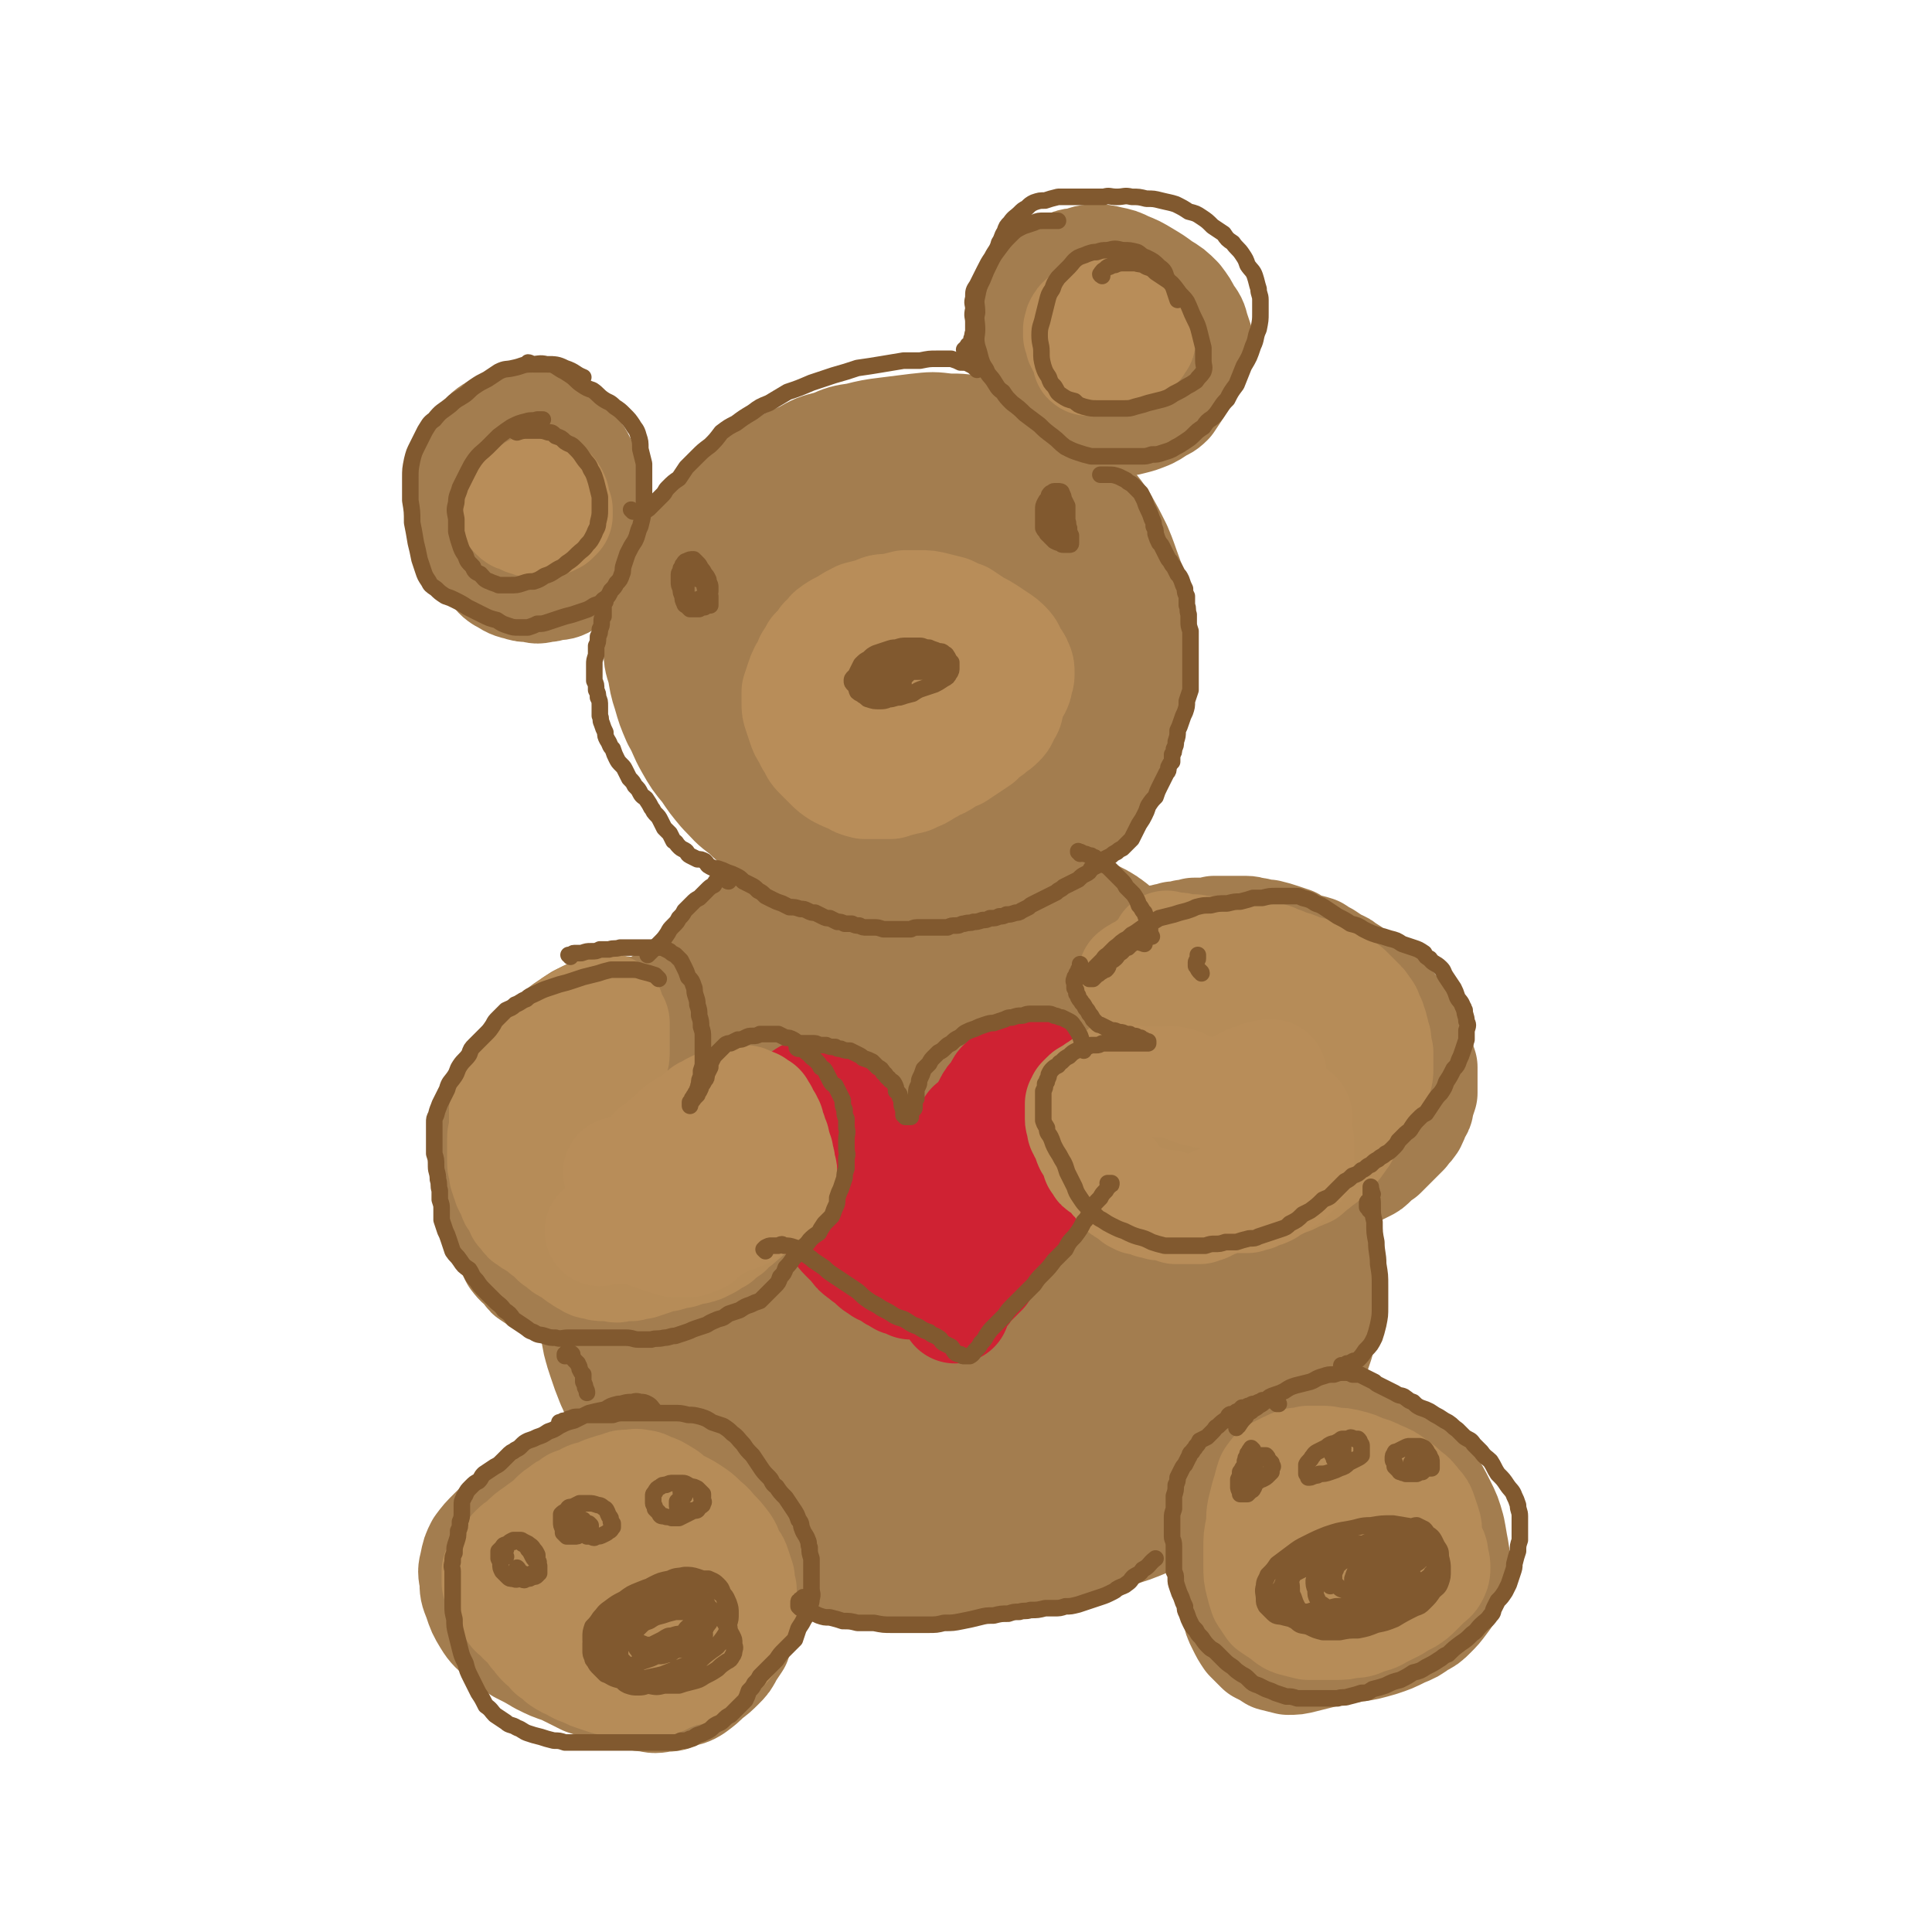 <svg viewBox='0 0 1050 1050' version='1.1' xmlns='http://www.w3.org/2000/svg' xmlns:xlink='http://www.w3.org/1999/xlink'><g fill='none' stroke='rgb(163,125,79)' stroke-width='120' stroke-linecap='round' stroke-linejoin='round'><path d='M473,557c-1,0 -1,-1 -1,-1 -1,0 0,1 0,1 0,-1 0,-1 0,-1 0,-1 0,-1 1,-1 2,0 2,0 3,0 2,0 2,0 4,-1 2,0 2,0 5,0 2,-1 2,-1 5,-1 3,0 3,0 5,0 3,-1 3,-1 6,-1 4,0 4,0 7,0 3,-1 3,-1 7,-1 3,0 3,0 7,-1 4,0 4,0 8,0 5,0 5,0 9,0 4,0 4,0 8,0 3,0 3,0 7,1 4,1 4,1 8,1 4,1 4,1 7,2 4,1 4,2 7,3 4,2 4,2 7,4 4,2 4,2 7,5 4,2 4,2 7,4 3,3 3,3 7,5 3,3 3,3 6,6 3,3 3,3 6,6 3,3 3,3 6,6 2,4 3,4 5,7 2,4 2,4 4,7 2,4 2,4 4,8 1,5 1,5 3,10 1,4 1,4 2,9 1,4 1,4 2,9 1,4 1,4 2,9 1,4 1,4 2,9 1,5 1,5 2,10 0,5 0,5 1,10 0,5 0,5 0,10 0,4 0,4 -1,9 0,4 0,4 -2,8 -1,4 -1,4 -3,8 -2,3 -3,3 -5,7 -2,4 -2,4 -5,7 -2,3 -2,3 -5,6 -2,2 -2,2 -4,5 -2,2 -2,2 -4,4 -2,2 -2,3 -3,5 -3,2 -3,2 -5,5 -2,2 -2,2 -4,5 -3,3 -3,3 -6,5 -3,3 -3,3 -6,6 -3,3 -3,3 -7,6 -3,3 -3,3 -7,6 -4,4 -4,4 -8,7 -5,3 -5,3 -9,6 -4,3 -4,3 -8,6 -4,2 -4,2 -8,5 -3,3 -3,3 -7,5 -4,3 -4,3 -8,5 -5,2 -5,2 -9,3 -5,1 -5,1 -10,2 -5,1 -5,1 -10,1 -6,1 -6,0 -11,0 -6,0 -6,0 -12,-1 -5,0 -5,0 -11,-2 -5,-1 -5,-1 -11,-3 -5,-2 -5,-2 -10,-4 -5,-2 -5,-2 -9,-5 -5,-3 -5,-3 -9,-6 -4,-3 -4,-3 -8,-7 -4,-3 -4,-3 -8,-7 -4,-4 -4,-4 -7,-9 -4,-4 -4,-4 -7,-9 -4,-6 -4,-6 -7,-12 -4,-6 -3,-6 -7,-12 -3,-6 -3,-6 -6,-13 -4,-7 -4,-7 -7,-13 -3,-7 -3,-7 -6,-14 -2,-7 -2,-7 -4,-13 -2,-7 -1,-7 -3,-13 -1,-7 -1,-7 -2,-14 -1,-6 -1,-6 -1,-13 -1,-6 -1,-6 -1,-12 0,-5 0,-6 1,-11 0,-6 0,-6 1,-11 1,-6 1,-6 3,-12 1,-4 1,-4 3,-9 2,-5 2,-5 4,-10 3,-5 3,-5 6,-10 3,-5 3,-5 7,-9 3,-5 3,-5 7,-9 4,-4 4,-3 8,-7 4,-3 5,-3 9,-5 5,-3 5,-3 10,-6 5,-2 5,-3 11,-5 6,-2 6,-1 13,-4 7,-2 7,-2 14,-5 7,-2 7,-2 14,-4 8,-2 8,-2 16,-4 7,-2 7,-2 15,-3 7,-2 7,-1 14,-2 6,-1 7,-1 13,-1 7,0 7,0 14,0 6,0 6,0 12,1 6,1 6,1 12,3 7,2 7,2 13,5 7,3 7,3 12,8 7,4 7,5 12,10 6,6 6,6 12,12 6,8 6,8 12,15 6,8 6,8 12,17 5,8 5,8 11,16 5,8 5,8 10,17 5,8 5,8 10,16 4,7 4,7 8,14 3,7 3,7 5,13 2,6 2,6 4,12 1,6 1,6 2,12 1,6 2,6 2,12 0,6 0,6 0,12 -1,6 -1,6 -2,12 -2,6 -2,6 -5,11 -2,6 -2,6 -5,11 -3,5 -3,5 -7,10 -3,5 -3,5 -8,10 -4,5 -4,5 -9,9 -4,4 -4,4 -9,8 -5,4 -5,4 -10,7 -5,4 -5,4 -11,7 -6,3 -6,3 -12,5 -7,3 -7,3 -14,5 -6,3 -7,2 -13,4 -8,2 -8,2 -16,4 -8,2 -8,2 -16,4 -8,2 -8,2 -16,4 -7,1 -7,2 -15,3 -8,1 -8,1 -16,2 -7,0 -7,0 -14,0 -7,0 -7,1 -14,0 -6,0 -6,-1 -13,-2 -6,-1 -6,-1 -13,-3 -6,-2 -6,-2 -12,-5 -6,-3 -6,-3 -12,-7 -7,-3 -7,-3 -13,-7 -6,-4 -6,-4 -12,-8 -6,-4 -6,-4 -11,-9 -5,-5 -5,-5 -10,-11 -5,-5 -5,-5 -10,-11 -4,-5 -4,-5 -7,-11 -3,-5 -2,-5 -5,-11 -2,-5 -2,-5 -4,-11 -2,-6 -2,-6 -3,-13 -2,-6 -2,-7 -2,-13 -1,-7 -1,-7 -1,-13 -1,-6 -1,-7 0,-13 0,-6 0,-6 2,-13 2,-7 2,-7 4,-13 3,-7 3,-7 6,-13 4,-8 4,-8 9,-14 5,-8 6,-8 12,-14 6,-7 6,-7 13,-13 7,-6 7,-6 15,-11 10,-6 10,-5 20,-10 6,-3 7,-3 13,-6 9,-3 9,-3 18,-5 9,-2 9,-2 18,-4 9,-1 9,-1 19,-2 8,-1 8,-1 17,-1 8,1 9,1 17,2 8,2 8,2 16,5 8,2 8,2 15,6 8,5 8,5 15,11 7,5 7,5 13,12 8,9 8,9 14,19 4,7 4,7 8,14 3,9 3,9 6,18 3,8 3,8 5,16 1,8 1,8 1,16 0,6 1,7 -1,13 -1,6 -2,6 -4,12 -3,6 -3,6 -7,12 -4,6 -4,6 -9,11 -6,5 -6,5 -12,10 -8,6 -8,6 -17,11 -6,3 -6,3 -11,5 -10,4 -10,5 -21,8 -8,2 -8,1 -16,3 -6,0 -6,1 -12,1 -10,0 -10,0 -20,0 -6,-1 -6,-1 -12,-3 -8,-2 -8,-1 -15,-4 -7,-3 -7,-3 -13,-7 -6,-4 -6,-5 -11,-10 -6,-6 -6,-6 -10,-14 -6,-9 -6,-9 -11,-19 -3,-8 -3,-8 -6,-15 -2,-6 -2,-6 -3,-11 -1,-7 -1,-8 0,-15 0,-8 0,-8 2,-16 2,-6 2,-7 5,-12 2,-4 3,-5 6,-8 5,-5 5,-5 10,-9 7,-4 7,-4 14,-7 4,-2 5,-2 9,-2 9,-1 9,-1 17,0 7,2 7,3 13,6 6,3 6,3 11,6 7,5 7,6 13,12 7,6 7,6 13,13 7,9 7,9 12,19 3,4 3,4 5,10 2,5 2,5 3,11 0,3 1,4 0,7 0,3 -1,3 -2,6 -2,3 -2,3 -5,5 -4,4 -4,4 -8,7 -3,2 -3,2 -7,3 -4,2 -4,3 -9,4 -7,2 -7,3 -13,4 -6,0 -6,0 -11,0 -4,0 -4,0 -8,-1 -5,-1 -5,-1 -10,-4 -5,-3 -5,-2 -9,-6 -4,-4 -4,-4 -7,-8 -3,-6 -3,-6 -5,-12 -1,-5 -1,-5 -2,-9 0,-5 -1,-5 0,-10 0,-3 0,-3 1,-7 1,-2 0,-2 2,-3 1,-2 1,-2 4,-3 2,-1 2,-1 4,-1 1,0 2,0 3,0 4,1 4,1 7,3 3,1 3,1 6,3 3,2 3,3 6,5 2,3 2,3 3,6 1,2 1,2 2,4 0,2 1,2 1,5 0,2 -1,2 -2,4 -1,2 -1,2 -2,3 -2,2 -2,2 -4,4 -1,2 0,2 -2,3 -3,2 -3,2 -7,4 -1,0 -1,0 -2,1 -3,0 -3,0 -6,1 -1,0 -1,0 -3,0 -1,0 -1,0 -2,0 -2,-1 -2,0 -4,-1 -2,-1 -2,-1 -4,-2 -1,-1 -1,-1 -2,-2 -2,-1 -2,-1 -4,-2 -1,-1 -1,-1 -2,-2 0,0 0,0 0,0 '/><path d='M412,711c0,0 -1,0 -1,-1 0,0 1,1 1,1 -1,0 -1,0 -2,0 -1,0 -1,0 -3,-1 -1,0 -1,-1 -3,-2 -2,-1 -2,-1 -3,-2 -2,-1 -2,-1 -3,-3 -1,-2 -2,-2 -3,-4 -1,-2 -1,-2 -2,-4 -1,-3 -1,-3 -2,-6 -2,-3 -1,-3 -2,-6 -1,-3 -1,-3 -2,-6 -1,-2 -2,-2 -2,-5 -1,-3 -1,-3 -2,-5 0,-2 -1,-2 -1,-4 -1,-4 -1,-4 -2,-7 0,-3 -1,-3 -1,-5 -1,-3 -1,-3 -1,-6 -1,-3 -1,-3 -1,-5 0,-3 0,-3 -1,-5 0,-2 0,-2 0,-4 0,-2 0,-2 0,-4 1,-2 1,-2 2,-4 0,-2 0,-2 1,-4 1,-2 1,-2 3,-3 1,-2 1,-2 3,-4 2,-3 2,-3 3,-5 2,-3 2,-3 5,-5 2,-3 2,-3 5,-6 2,-2 3,-2 5,-4 2,-3 2,-3 4,-6 3,-2 3,-2 5,-5 2,-2 2,-2 4,-4 2,-2 2,-3 4,-5 2,-2 3,-2 5,-4 3,-2 3,-2 6,-4 3,-1 3,-1 6,-3 3,-1 3,-1 6,-3 3,-1 3,-2 6,-3 3,-2 3,-1 6,-3 2,-1 2,-2 5,-3 2,-2 2,-2 5,-3 3,-1 3,-1 5,-2 4,-1 4,-1 7,-3 3,-1 3,-1 6,-1 3,-1 3,-1 7,-2 2,-1 2,-1 5,-1 3,-1 3,-1 6,-1 3,-1 3,-1 7,-1 3,0 3,0 7,-1 3,0 3,0 7,0 4,0 4,0 8,0 4,0 4,0 7,0 4,0 4,0 8,0 4,0 4,0 8,0 3,0 3,0 6,0 3,0 3,0 7,0 3,1 3,1 7,1 3,0 3,0 6,0 3,1 3,1 6,2 5,1 5,1 9,3 5,2 5,2 9,4 5,3 5,3 9,6 6,3 6,3 10,6 6,3 6,3 10,6 5,4 5,4 9,8 4,3 4,3 7,7 4,3 4,3 7,6 3,3 3,4 6,7 3,3 3,3 6,6 2,3 2,3 4,7 2,3 2,3 3,7 2,4 2,4 3,8 2,5 2,5 3,10 2,5 1,5 3,10 1,4 2,4 3,9 1,4 0,4 1,9 1,4 1,4 2,8 1,4 1,4 1,8 1,3 1,3 1,7 0,3 0,3 0,6 0,4 0,4 0,7 -1,3 -1,3 -2,7 -1,2 -1,2 -2,5 -2,4 -3,4 -5,8 -2,4 -2,4 -5,7 -2,4 -2,4 -5,7 -4,4 -4,3 -8,7 -4,3 -4,3 -8,6 -4,2 -4,2 -9,5 -5,3 -5,3 -9,6 -6,3 -6,2 -11,5 -6,3 -6,4 -11,7 -5,2 -5,2 -10,5 -5,2 -5,2 -9,5 -4,1 -4,1 -8,3 -4,2 -4,2 -8,4 -4,1 -4,1 -8,2 -4,1 -4,1 -7,2 -5,1 -5,1 -9,2 -4,1 -4,1 -9,1 -5,1 -5,0 -10,0 -6,1 -6,1 -11,1 -6,1 -6,1 -12,1 -6,0 -6,0 -13,1 -6,0 -6,0 -12,0 -5,-1 -6,0 -11,-1 -4,0 -4,0 -8,-1 '/></g>
<g fill='none' stroke='rgb(163,125,79)' stroke-width='60' stroke-linecap='round' stroke-linejoin='round'><path d='M479,310c-1,0 -1,0 -1,-1 0,0 0,1 0,1 0,-2 0,-3 0,-5 0,-1 0,-2 1,-3 0,0 0,-1 1,-1 1,-1 1,-1 2,-1 3,-1 3,-1 6,-1 2,-1 2,-1 5,-2 4,0 4,0 8,0 3,0 3,0 7,0 3,0 3,1 6,1 4,1 4,1 7,3 4,1 4,1 7,3 4,2 4,2 6,5 4,2 4,2 7,5 3,3 3,3 6,7 2,4 2,4 5,8 2,4 2,5 5,9 2,5 2,5 4,10 2,5 2,5 3,10 2,5 2,5 3,9 0,5 1,5 1,10 0,5 0,5 0,10 0,4 0,4 0,9 0,5 0,5 -1,9 -1,5 0,5 -2,9 -3,5 -3,5 -6,10 -3,5 -3,5 -6,9 -3,5 -3,5 -6,9 -3,3 -4,3 -7,7 -3,3 -3,3 -7,6 -3,2 -3,2 -6,4 -4,2 -4,2 -7,4 -3,2 -3,2 -7,4 -3,2 -3,2 -7,3 -4,2 -4,2 -8,3 -4,1 -4,1 -9,1 -5,0 -5,0 -10,0 -6,0 -6,0 -11,-1 -7,-2 -7,-2 -12,-4 -7,-2 -7,-3 -13,-6 -7,-3 -7,-3 -13,-6 -7,-4 -7,-3 -13,-7 -7,-4 -7,-4 -12,-9 -7,-5 -6,-5 -12,-11 -5,-6 -5,-6 -9,-12 -5,-6 -5,-6 -9,-13 -4,-7 -3,-7 -7,-14 -3,-7 -3,-7 -5,-14 -2,-6 -2,-7 -3,-13 -2,-6 -2,-6 -2,-13 -1,-6 -1,-6 0,-12 0,-6 0,-6 2,-13 3,-7 3,-7 7,-13 4,-7 4,-7 9,-13 4,-7 4,-7 10,-13 5,-6 5,-6 11,-12 6,-6 6,-6 12,-11 7,-5 7,-5 14,-9 7,-4 7,-4 14,-7 7,-4 7,-4 15,-6 7,-3 7,-3 14,-4 8,-2 8,-2 16,-3 8,-1 8,-1 16,-2 9,-1 9,-1 17,0 8,0 8,0 16,2 9,2 9,2 16,6 8,3 8,3 15,7 7,5 7,4 14,10 6,5 6,5 12,12 6,6 6,6 11,13 4,7 4,7 8,15 3,7 3,8 6,16 2,8 2,8 3,17 1,9 1,9 1,18 0,9 1,9 0,18 -1,9 -1,9 -3,17 -2,9 -2,9 -6,18 -3,7 -3,7 -6,14 -4,7 -4,7 -8,13 -5,5 -5,5 -10,10 -4,5 -4,5 -9,9 -5,4 -5,5 -10,8 -5,4 -6,4 -11,7 -5,3 -5,3 -10,6 -5,2 -5,2 -10,4 -5,2 -5,2 -11,3 -6,2 -6,1 -12,2 -6,1 -6,1 -13,1 -7,1 -7,1 -14,0 -8,-1 -8,-1 -16,-3 -8,-2 -8,-2 -15,-5 -7,-3 -7,-3 -14,-7 -7,-3 -7,-3 -14,-8 -6,-4 -6,-4 -12,-10 -6,-6 -6,-6 -11,-12 -6,-7 -6,-7 -10,-15 -5,-7 -5,-7 -9,-14 -4,-8 -4,-7 -8,-15 -3,-7 -2,-8 -5,-16 -2,-7 -2,-7 -3,-15 -2,-8 -1,-8 -2,-16 0,-9 -1,-9 0,-17 1,-8 1,-8 4,-15 2,-7 3,-7 6,-12 4,-7 4,-7 9,-13 6,-6 6,-6 13,-11 7,-6 7,-6 15,-10 8,-4 8,-4 16,-7 8,-3 8,-2 17,-4 9,-2 9,-2 18,-3 9,-1 9,-1 19,-1 9,0 9,-1 19,1 9,2 9,2 17,6 9,3 9,3 17,9 8,5 8,5 15,11 8,7 7,8 14,16 7,8 7,8 13,17 5,8 6,8 10,17 4,9 4,9 6,18 2,8 2,8 3,16 1,6 1,7 0,13 -1,7 -1,7 -5,13 -3,6 -4,6 -9,11 -6,5 -6,5 -13,9 -7,5 -7,5 -15,9 -8,4 -8,4 -17,7 -8,3 -8,3 -17,5 -9,2 -9,1 -18,2 -8,0 -8,1 -17,0 -8,-1 -8,-1 -17,-4 -8,-2 -8,-2 -15,-6 -8,-4 -8,-4 -14,-9 -7,-6 -7,-5 -13,-12 -5,-7 -5,-7 -9,-15 -4,-8 -4,-8 -6,-17 -1,-9 -1,-9 -1,-18 0,-10 -1,-10 0,-19 2,-10 2,-10 5,-19 2,-8 2,-8 6,-16 4,-7 4,-8 9,-14 5,-5 5,-5 11,-9 5,-3 5,-3 11,-5 6,-1 6,0 12,0 7,0 7,-1 14,0 8,2 8,2 15,4 8,3 9,3 16,8 8,5 8,5 15,12 7,6 7,7 12,15 5,7 5,8 8,16 3,9 3,9 4,19 1,8 1,9 0,17 0,8 -1,8 -4,15 -2,6 -2,7 -7,12 -5,5 -5,5 -11,9 -7,4 -7,4 -14,6 -7,3 -7,3 -15,4 -9,2 -9,3 -17,4 -8,1 -8,1 -16,0 -8,0 -8,0 -15,-1 -6,-2 -6,-2 -12,-5 -6,-3 -7,-3 -12,-8 -4,-4 -4,-4 -7,-10 -4,-5 -4,-5 -6,-11 -1,-6 -1,-6 -1,-13 0,-7 0,-7 2,-14 2,-9 1,-9 5,-17 3,-8 3,-8 8,-15 5,-6 5,-6 11,-11 5,-3 5,-4 11,-6 6,-1 6,-1 12,-1 6,0 6,-1 12,0 6,1 7,2 12,5 7,3 7,3 12,7 6,6 6,6 10,13 4,7 4,7 7,16 2,8 2,8 3,17 0,8 1,8 0,17 0,6 0,6 -2,12 -2,5 -2,5 -6,8 -3,4 -3,4 -7,7 -5,2 -5,2 -11,3 -6,2 -6,1 -12,1 -6,0 -6,0 -12,-2 -5,-1 -6,-1 -10,-5 -5,-3 -6,-3 -10,-8 -3,-5 -3,-5 -6,-10 -2,-6 -2,-6 -2,-12 -2,-7 -2,-7 -2,-14 0,-7 0,-7 1,-15 1,-7 1,-8 4,-15 2,-6 2,-7 5,-12 2,-4 2,-4 6,-6 2,-2 2,-2 5,-3 3,0 4,0 7,0 4,1 4,1 7,3 5,2 5,2 9,5 4,4 5,4 8,8 4,7 4,7 7,14 3,8 3,8 5,17 2,8 2,8 3,16 0,6 0,6 -1,13 0,4 0,5 -2,9 -2,2 -2,3 -5,4 -3,1 -3,1 -7,1 -3,0 -3,0 -6,-1 -3,-2 -3,-2 -7,-4 -3,-3 -4,-3 -6,-7 -2,-3 -2,-4 -3,-8 -2,-5 -2,-5 -3,-9 -1,-6 -1,-6 0,-11 0,-6 0,-6 2,-12 1,-5 1,-6 3,-11 2,-3 2,-3 5,-5 1,-2 2,-1 4,-2 3,0 3,0 5,0 3,1 3,1 5,3 2,2 2,2 4,4 2,3 3,3 4,6 1,4 1,4 2,8 0,4 1,4 0,8 0,4 0,4 -1,8 -2,3 -2,3 -4,6 -2,2 -2,2 -4,4 -1,2 -1,2 -3,3 -1,1 -1,1 -2,1 -1,0 -1,0 -2,0 0,0 0,0 0,0 '/><path d='M283,268c0,0 -1,0 -1,-1 0,-1 0,-1 1,-2 0,-2 0,-2 1,-4 1,-2 1,-2 2,-3 2,-2 2,-2 4,-3 1,-1 1,-1 3,-2 1,0 1,0 3,0 1,-1 1,-1 3,-1 1,1 2,1 3,1 2,1 2,1 3,3 3,2 3,2 6,5 2,3 2,3 4,6 2,3 2,3 4,6 2,5 2,5 3,10 2,4 2,4 2,8 1,4 1,4 1,7 0,3 0,3 -1,6 -1,3 -2,3 -4,5 -3,2 -3,2 -6,3 -3,2 -3,3 -6,4 -3,2 -4,2 -7,2 -3,1 -3,1 -5,1 -4,1 -4,1 -7,0 -4,0 -4,0 -7,-1 -5,-1 -5,-2 -9,-4 -3,-2 -2,-2 -4,-4 -3,-3 -3,-3 -5,-7 -3,-5 -3,-5 -5,-11 -1,-4 -1,-4 -2,-8 -1,-6 0,-6 -1,-12 0,-5 0,-5 0,-10 0,-5 0,-5 1,-9 1,-4 1,-4 2,-7 2,-3 2,-4 4,-7 2,-3 2,-3 5,-5 4,-2 4,-2 8,-3 3,-1 3,-1 6,-1 3,-1 3,-1 7,-1 5,1 5,1 9,3 4,2 4,2 7,5 3,3 3,3 6,7 3,4 3,4 5,8 2,4 2,4 3,7 3,6 3,6 4,11 1,4 1,4 1,9 1,3 1,3 1,7 0,3 0,3 -1,6 -1,4 -1,4 -4,7 -2,3 -2,2 -5,4 -2,2 -2,3 -4,4 -4,1 -4,1 -8,2 -3,0 -3,1 -7,1 -3,1 -3,0 -7,0 -4,0 -4,0 -8,-1 -4,-1 -4,-1 -8,-3 -3,-1 -3,-1 -6,-4 -4,-3 -4,-3 -6,-6 -3,-3 -2,-4 -4,-7 -2,-4 -2,-4 -3,-8 0,-3 0,-3 0,-6 0,-4 0,-4 1,-7 1,-5 1,-5 4,-9 1,-2 2,-2 4,-4 3,-2 3,-2 5,-3 3,-1 3,-1 5,-1 3,0 3,0 5,0 4,1 4,0 7,2 4,1 4,2 8,4 2,2 2,2 4,4 2,2 2,2 4,5 2,3 3,3 4,6 1,3 1,4 2,7 0,2 0,2 0,3 -1,2 -1,2 -3,4 -2,2 -2,2 -4,3 -3,2 -3,1 -6,3 -3,2 -3,2 -6,4 -2,1 -2,1 -4,1 -1,0 -1,0 -2,1 0,0 0,0 -1,0 0,0 0,0 -1,0 '/><path d='M580,163c0,0 -1,-1 -1,-1 0,0 1,0 1,-1 1,-1 0,-1 2,-2 1,-1 1,-1 2,-2 3,-1 3,-2 6,-3 2,-1 2,0 5,-1 3,-1 3,-1 7,-1 3,0 3,0 6,0 4,1 5,1 8,3 4,2 4,2 7,5 3,3 3,3 6,7 3,4 3,5 6,9 2,4 2,4 3,8 2,4 1,5 2,10 1,5 1,5 1,11 -1,4 -1,4 -2,7 -2,3 -2,3 -4,6 -3,3 -3,2 -6,4 -3,2 -3,2 -5,3 -5,2 -5,2 -9,3 -4,1 -4,1 -7,1 -4,1 -4,1 -8,1 -3,0 -3,0 -6,0 -4,-1 -4,-1 -8,-3 -5,-3 -5,-3 -9,-6 -4,-3 -4,-3 -7,-7 -2,-4 -2,-4 -4,-8 -2,-4 -2,-4 -3,-9 -1,-5 -1,-5 -1,-9 0,-4 -1,-4 0,-7 0,-6 0,-6 1,-12 1,-4 1,-4 3,-8 1,-4 1,-4 4,-7 2,-3 2,-3 5,-5 3,-3 3,-3 6,-5 2,-1 3,-1 5,-1 4,-1 4,-2 9,-2 4,0 4,0 8,1 5,1 5,1 9,3 5,2 5,2 10,5 5,3 5,3 9,6 5,3 5,3 9,7 3,4 3,4 5,8 3,4 3,4 4,8 1,3 1,3 2,6 0,3 0,3 -1,6 -1,2 -1,2 -2,4 -2,2 -3,2 -5,3 -2,2 -2,1 -4,2 -5,2 -5,3 -10,4 -3,1 -3,0 -7,1 -4,0 -4,0 -8,0 -5,-1 -5,-1 -9,-1 -4,-1 -4,-1 -7,-2 -4,-1 -4,-1 -8,-3 -3,-2 -3,-2 -6,-4 -3,-2 -4,-2 -6,-4 -1,-2 -1,-3 -2,-5 -1,-2 -1,-3 -1,-5 -1,-2 -1,-2 0,-4 0,-2 1,-2 2,-4 1,-2 0,-2 2,-4 2,-2 2,-2 4,-4 3,-2 3,-2 6,-3 2,-1 2,-1 5,-2 2,0 3,0 5,0 3,0 3,0 5,1 3,1 2,1 4,3 3,2 3,2 5,5 2,2 2,2 4,6 1,3 1,3 2,6 0,2 0,2 0,4 -1,4 -1,4 -2,7 -2,3 -2,3 -4,5 -3,2 -3,2 -6,3 -3,1 -3,1 -6,2 -4,0 -4,1 -7,1 -3,1 -3,1 -6,0 -3,0 -3,0 -5,-1 -1,0 -1,-1 -2,-2 -1,-1 -2,-2 -2,-3 0,-2 0,-2 0,-4 0,-2 0,-2 1,-4 0,-2 1,-2 2,-4 1,-1 1,-1 2,-2 2,-2 2,-2 4,-2 1,-1 1,-1 3,-2 1,0 1,0 3,0 1,0 1,-1 3,0 1,0 1,0 2,2 1,1 2,1 2,3 1,3 1,3 2,6 0,1 0,1 0,2 '/><path d='M453,485c0,0 -1,-1 -1,-1 0,0 0,0 0,1 -1,0 -1,0 -2,0 -1,0 -1,-1 -1,0 -1,0 -1,0 -2,0 -2,1 -2,1 -3,1 -1,1 -1,1 -2,2 -2,1 -2,1 -3,2 -1,1 -1,1 -2,1 -2,1 -2,1 -3,2 -2,1 -2,1 -4,1 -2,1 -2,1 -4,2 -2,1 -2,1 -4,2 -2,0 -2,0 -4,1 -2,1 -2,1 -4,2 -2,1 -2,2 -4,3 -3,1 -3,1 -5,2 -3,2 -3,2 -5,3 -2,2 -2,2 -4,3 -2,2 -2,2 -4,3 -2,2 -2,2 -3,4 -2,1 -2,1 -4,3 -2,2 -2,2 -4,4 -1,2 -1,2 -3,4 -2,2 -2,2 -4,4 -1,1 -2,1 -3,3 -2,2 -2,2 -4,3 -2,1 -2,1 -3,2 -2,2 -2,2 -4,4 -2,1 -2,1 -4,3 -2,2 -2,2 -4,3 -2,2 -2,2 -4,4 -1,2 -2,1 -3,3 -2,2 -2,2 -4,5 -2,2 -2,2 -3,5 -2,4 -2,4 -4,7 -2,4 -1,4 -3,9 -1,5 -1,5 -2,10 -1,5 -1,5 -2,10 -1,5 0,5 -1,10 0,5 -1,5 -1,11 -1,4 -1,5 -1,9 0,4 0,4 -1,8 0,4 0,4 -1,7 0,2 -1,2 -1,5 0,2 0,2 -1,5 0,2 0,2 -1,4 0,2 0,2 0,5 0,3 -1,3 -1,6 0,3 0,3 0,6 0,3 0,3 0,7 0,3 0,3 1,7 0,3 0,3 1,7 1,4 1,4 2,7 1,4 1,4 2,7 1,4 1,4 2,7 1,4 1,4 3,7 1,3 1,3 2,6 1,3 2,3 3,6 2,3 2,3 4,6 2,3 2,3 4,6 2,4 1,4 4,7 2,4 2,4 5,7 3,4 3,4 6,8 4,3 4,3 8,7 5,4 5,3 11,7 6,4 7,4 13,8 8,5 7,5 15,10 2,1 2,1 4,3 '/><path d='M379,552c0,0 -1,-1 -1,-1 0,0 0,0 0,0 0,0 0,0 -1,0 0,0 0,0 0,0 0,0 0,0 0,0 -1,0 -1,0 -1,0 0,0 0,0 0,0 -1,0 -1,0 -2,0 0,0 0,0 -1,1 -1,0 -1,1 -2,1 -1,1 -1,1 -2,1 0,1 0,1 -1,2 -1,0 -1,0 -1,0 -1,1 -1,1 -1,1 -1,0 -1,0 -1,1 -1,0 -1,0 -2,0 0,1 0,1 -1,1 -1,0 -1,0 -1,0 -1,0 -1,0 -1,0 -1,1 -1,1 -1,1 -1,0 -1,0 -1,0 0,0 0,0 0,0 0,0 0,0 0,0 '/><path d='M363,549c0,0 -1,0 -1,-1 0,0 0,1 0,1 -1,-1 -1,-1 -3,-2 0,0 0,0 -1,0 -1,0 -1,0 -2,0 0,1 0,1 -1,1 0,0 0,0 -1,1 -1,0 -1,0 -2,0 -2,1 -2,0 -4,1 -1,0 -1,0 -2,0 -2,0 -2,0 -5,0 -3,0 -3,-1 -5,0 -3,0 -3,0 -6,0 -3,0 -3,0 -6,1 -3,0 -3,0 -5,1 -2,1 -2,1 -4,2 -3,2 -3,2 -6,4 -3,2 -3,2 -5,4 -3,2 -3,2 -5,5 -2,2 -2,2 -4,4 -2,2 -2,2 -4,4 -2,3 -2,3 -4,5 -3,3 -3,2 -5,5 -2,2 -2,2 -4,5 -2,2 -2,2 -4,5 -2,1 -2,1 -3,2 -1,2 -1,2 -2,4 -2,2 -2,2 -3,4 -1,3 -1,3 -2,6 0,3 0,3 -1,5 0,2 0,2 0,4 0,4 0,4 0,9 0,3 1,3 2,7 0,3 0,3 1,6 1,6 1,6 3,12 0,3 1,3 2,7 1,4 0,4 2,8 2,5 2,5 5,10 1,2 1,2 2,4 3,4 3,3 6,6 1,1 1,2 2,3 3,2 3,2 6,4 1,1 2,1 4,1 3,1 3,2 7,2 3,1 3,1 6,1 2,0 2,0 5,-1 4,-1 4,0 7,-1 4,-2 4,-2 8,-3 4,-2 4,-1 9,-3 4,-2 4,-2 9,-5 4,-3 4,-3 9,-6 5,-4 5,-4 10,-8 3,-2 3,-2 6,-5 2,-2 2,-2 3,-4 1,0 1,0 1,-1 0,0 0,-1 0,-1 0,0 0,0 0,0 -1,0 -1,0 -1,0 -2,0 -2,1 -3,1 -2,1 -2,1 -3,1 -2,2 -2,2 -4,3 -3,1 -3,1 -7,2 -2,0 -2,0 -4,0 -5,1 -5,1 -9,0 -5,0 -5,0 -9,-1 -4,0 -4,0 -9,-1 -3,-1 -3,-1 -7,-2 -6,-1 -6,0 -11,-2 -4,-1 -4,-1 -7,-3 -3,-2 -3,-2 -5,-4 -3,-3 -3,-3 -5,-6 -2,-3 -1,-3 -3,-7 -1,-3 -1,-3 -1,-6 -1,-6 -1,-6 -1,-12 0,-6 0,-6 1,-12 1,-5 1,-5 3,-10 2,-4 1,-4 4,-8 1,-2 2,-2 4,-4 2,-1 2,0 4,-1 3,-1 3,-2 6,-2 2,0 2,1 4,2 3,1 3,1 6,3 2,1 2,1 3,3 3,4 3,4 6,7 1,3 1,3 2,7 3,5 2,5 5,11 3,7 4,7 7,14 1,5 1,5 2,9 '/><path d='M614,516c0,0 -1,-1 -1,-1 0,0 1,0 1,0 0,0 0,0 0,0 0,0 0,0 1,0 0,-1 0,-1 1,-1 1,0 1,0 2,0 1,-1 1,-1 3,-1 1,0 1,0 3,-1 3,0 3,0 5,-1 3,0 3,0 5,-1 2,0 2,0 4,-1 3,0 3,0 6,-1 3,0 3,0 5,-1 3,0 3,0 5,0 3,0 3,0 6,-1 3,0 3,0 5,0 3,0 3,0 6,0 3,0 3,0 6,0 3,0 3,1 6,1 3,1 3,1 6,1 4,1 4,1 7,2 3,1 3,1 6,2 3,2 3,2 6,3 3,1 4,1 7,2 3,2 3,2 5,3 3,2 3,2 6,4 3,1 3,1 5,3 3,1 3,2 6,4 2,1 2,1 5,3 2,2 2,2 5,4 2,2 2,2 4,4 3,3 3,3 5,6 2,1 1,2 3,3 2,3 2,3 5,6 2,3 2,2 3,5 2,3 2,3 3,5 1,3 1,3 1,6 1,4 1,4 2,7 0,3 0,3 0,7 0,3 0,3 0,7 -1,3 -1,3 -2,6 0,2 0,2 -2,5 -1,3 -1,3 -2,5 -2,3 -2,2 -4,5 -2,2 -2,2 -4,4 -2,2 -2,2 -4,4 -2,2 -2,2 -4,4 -3,2 -3,2 -5,4 -2,2 -2,2 -4,3 -2,1 -2,1 -4,2 -3,1 -3,0 -6,1 -3,0 -3,0 -6,0 -4,0 -4,0 -8,0 -4,0 -4,0 -8,-1 -3,0 -3,0 -7,-2 -3,-1 -3,-1 -6,-3 -3,-1 -3,-1 -5,-2 -2,-1 -2,-1 -4,-3 -1,0 0,-1 -1,-2 -1,-2 -1,-1 -2,-4 -1,-2 0,-2 -1,-4 0,-3 0,-3 0,-5 0,-3 0,-3 0,-5 1,-2 1,-2 2,-4 1,-2 1,-2 3,-3 2,-1 3,-1 5,-2 2,-1 2,-1 4,-2 4,-1 4,-1 8,-2 3,-1 3,-1 6,-2 3,-2 3,-2 5,-3 3,-2 3,-2 5,-4 2,-2 2,-2 3,-4 2,-2 1,-2 2,-5 1,-2 2,-2 3,-5 0,-1 0,-1 1,-3 0,-1 0,-2 0,-3 0,-1 0,-1 -1,-2 -1,0 -1,0 -2,-1 -1,-1 -2,-1 -3,-1 -2,-1 -2,-1 -4,-1 -3,0 -3,0 -5,-1 -3,0 -3,0 -6,0 -3,0 -3,0 -6,-1 -3,0 -3,0 -5,-1 -2,0 -2,0 -4,-1 -2,-1 -2,-1 -3,-1 -1,-1 -1,-1 -2,-1 0,0 0,0 -1,-1 0,0 0,0 0,0 0,0 0,0 1,0 1,0 1,0 2,0 1,0 1,0 2,0 2,0 2,0 3,1 2,0 2,0 3,1 2,1 2,1 4,2 2,0 2,0 4,1 2,1 2,2 4,4 2,1 2,1 4,3 1,2 1,2 3,4 0,1 0,1 1,2 0,0 0,0 0,1 0,0 0,1 0,1 -1,1 -1,1 -1,1 -1,1 -1,1 -1,1 -1,2 -2,1 -3,3 -1,1 -1,1 -2,2 0,1 0,0 0,1 '/><path d='M382,827c0,0 0,-1 -1,-1 0,0 1,0 1,0 0,0 0,0 0,0 0,0 0,0 -1,0 0,0 0,0 0,0 0,0 0,0 0,0 0,0 0,0 0,0 0,0 0,0 -1,0 0,0 0,0 0,0 0,0 0,0 0,0 0,0 0,0 -1,0 0,0 0,0 0,0 0,0 0,0 -1,0 0,0 0,0 0,0 -1,0 -1,0 -1,0 0,0 0,0 -1,0 0,0 0,0 0,0 0,0 0,0 -1,-1 0,0 0,0 0,0 0,0 0,0 -1,0 0,0 0,0 0,0 0,-1 0,-1 0,-1 -1,0 -1,0 -1,0 0,0 0,0 0,0 0,-1 0,-1 0,-1 -1,0 -1,0 -1,0 0,0 0,0 0,0 1,1 0,0 0,0 0,0 0,0 0,0 0,0 0,0 0,0 0,0 0,0 1,0 0,0 0,0 0,0 1,0 1,1 1,1 1,0 1,0 2,0 1,1 1,1 1,1 2,1 2,1 3,2 2,0 2,0 3,1 2,2 2,2 4,4 2,1 2,1 3,3 2,3 2,3 4,6 2,3 2,3 3,6 2,4 1,4 3,7 1,3 1,3 2,6 0,3 0,3 1,6 0,3 0,3 0,6 0,3 0,3 0,7 0,3 0,3 -1,6 -1,4 -1,4 -2,7 -2,3 -2,3 -4,6 -2,4 -2,4 -5,7 -3,3 -3,3 -7,6 -3,3 -3,3 -7,6 -3,2 -4,2 -8,3 -4,2 -4,2 -8,2 -5,1 -5,1 -9,0 -5,0 -5,-1 -10,-2 -6,-1 -6,-1 -12,-3 -6,-2 -6,-2 -12,-4 -6,-3 -6,-3 -12,-6 -6,-2 -6,-2 -12,-5 -5,-3 -5,-3 -11,-6 -5,-4 -5,-3 -10,-7 -4,-4 -5,-4 -8,-9 -3,-5 -3,-5 -5,-11 -2,-5 -2,-5 -2,-10 -1,-5 -1,-5 0,-9 1,-5 1,-5 3,-9 3,-4 3,-4 7,-8 4,-4 4,-4 9,-8 5,-4 5,-5 10,-8 6,-4 6,-3 12,-6 6,-3 6,-3 12,-5 6,-3 6,-3 13,-4 7,-1 7,-1 14,-1 6,0 6,-1 13,0 6,2 6,2 12,5 7,2 7,2 13,6 5,3 5,3 10,8 5,4 5,4 9,8 3,4 3,4 4,8 1,3 1,3 1,6 0,3 0,4 -1,6 -1,4 -1,4 -4,7 -2,4 -3,4 -6,8 -3,4 -3,4 -6,7 -4,4 -3,4 -7,7 -4,3 -4,3 -9,5 -3,2 -3,2 -7,3 -4,2 -4,2 -7,2 -5,1 -5,1 -9,1 -5,0 -5,1 -9,0 -6,-1 -6,-1 -11,-2 -5,-2 -5,-3 -9,-6 -4,-3 -4,-3 -7,-6 -3,-4 -3,-5 -5,-10 -3,-4 -3,-4 -4,-9 -1,-5 -1,-5 -1,-10 -1,-4 -1,-4 0,-9 0,-3 0,-4 2,-7 1,-2 1,-2 4,-4 2,-2 2,-2 5,-3 4,-1 4,-1 7,-2 4,0 4,0 8,0 4,1 5,1 9,3 4,2 4,2 8,5 4,3 4,3 8,7 4,4 4,4 7,8 2,4 3,4 4,8 1,4 1,4 1,7 0,3 0,4 -1,7 -1,3 -1,3 -4,6 -2,3 -3,3 -6,5 -3,3 -2,3 -6,5 -2,1 -3,0 -5,1 -3,0 -3,0 -6,0 -2,0 -2,0 -4,-1 -2,0 -3,-1 -4,-3 -1,-2 -1,-2 -1,-5 -1,-4 -1,-4 -2,-8 0,-4 0,-4 1,-7 1,-4 1,-4 3,-7 2,-3 2,-3 4,-5 3,-3 3,-3 6,-4 2,-1 2,-1 5,-2 2,0 3,0 5,0 2,0 2,0 4,1 1,1 1,1 2,2 1,1 1,1 2,2 0,0 0,0 0,1 0,1 0,1 0,3 0,1 0,1 0,2 -1,2 -1,2 -1,4 0,0 0,0 0,0 '/><path d='M680,813c0,0 0,0 -1,-1 0,0 1,0 1,0 0,0 0,0 0,0 1,0 1,0 2,0 3,0 3,0 5,0 3,0 3,0 7,-1 4,0 4,-1 9,-1 5,-1 5,-1 10,-2 4,-1 4,-1 9,-2 5,0 5,0 10,0 5,-1 5,-1 9,-1 5,0 5,0 9,1 5,1 5,1 9,3 4,2 5,2 8,5 4,3 4,3 6,6 3,4 2,4 4,8 1,4 2,4 2,8 1,4 1,4 0,8 -1,4 -1,5 -3,9 -2,5 -2,5 -6,9 -3,5 -3,5 -8,9 -4,5 -4,5 -9,9 -5,4 -5,4 -11,7 -4,3 -4,3 -9,6 -5,2 -5,2 -9,4 -4,1 -4,1 -8,2 -4,1 -4,1 -8,2 -4,1 -4,1 -8,1 -4,-1 -4,-1 -8,-2 -3,-2 -3,-2 -7,-4 -3,-3 -3,-3 -6,-6 -2,-3 -2,-3 -4,-7 -2,-4 -2,-4 -3,-9 -2,-5 -2,-5 -2,-10 0,-5 -1,-5 0,-11 0,-5 1,-5 2,-10 2,-5 2,-5 4,-10 2,-4 3,-4 6,-8 2,-4 2,-4 5,-7 3,-4 3,-4 7,-6 3,-2 3,-2 7,-4 4,-2 4,-2 8,-3 4,-1 4,-1 8,-2 4,-1 4,-1 8,-1 4,0 5,0 8,1 4,1 4,1 8,3 4,3 4,2 8,6 3,3 3,4 6,8 3,5 3,5 6,10 3,5 3,5 5,10 2,5 2,5 3,11 1,5 1,5 1,10 0,4 0,4 0,7 -1,3 -1,4 -2,6 -1,2 -1,2 -2,4 -2,2 -3,2 -5,4 -3,1 -3,1 -5,2 -4,1 -4,2 -7,2 -3,1 -3,0 -7,0 -5,0 -5,1 -10,0 -5,-1 -5,-1 -10,-3 -6,-2 -6,-2 -11,-4 -5,-3 -5,-3 -10,-6 -5,-4 -5,-4 -9,-9 -4,-4 -4,-4 -8,-9 -3,-4 -3,-4 -6,-10 -2,-4 -2,-5 -3,-10 -1,-4 -1,-4 -1,-9 0,-4 0,-4 0,-7 1,-4 1,-5 3,-8 2,-4 2,-4 5,-8 4,-4 4,-4 7,-7 4,-4 4,-4 9,-7 5,-3 5,-3 10,-5 6,-2 6,-1 12,-2 6,-1 6,-2 12,-1 6,0 6,1 12,3 6,2 6,2 12,5 6,3 6,3 11,7 5,5 5,5 9,10 4,6 4,6 7,12 3,6 3,6 5,13 1,5 1,6 2,11 1,6 1,6 0,11 0,4 0,5 -1,9 -2,4 -2,4 -5,8 -3,4 -3,4 -6,7 -3,3 -3,3 -7,5 -4,3 -4,3 -9,5 -6,3 -6,3 -12,5 -7,2 -7,2 -13,3 -7,1 -8,1 -15,1 -7,0 -7,0 -13,-1 -7,-2 -7,-2 -13,-4 -5,-2 -5,-2 -10,-5 -4,-2 -4,-2 -7,-6 -4,-3 -3,-3 -6,-8 -2,-4 -2,-4 -3,-8 -2,-4 -2,-4 -2,-9 -1,-3 -1,-4 -1,-7 1,-4 1,-4 3,-7 2,-4 2,-4 6,-8 4,-4 4,-4 8,-8 6,-4 6,-4 12,-7 6,-4 6,-4 13,-7 7,-3 7,-3 14,-4 7,-2 7,-2 14,-2 6,-1 7,-1 13,0 6,2 6,2 12,5 5,4 5,4 10,8 5,5 5,5 9,11 2,5 2,5 4,11 1,5 1,5 1,10 0,5 1,6 -1,10 -1,5 -1,5 -4,9 -3,4 -3,5 -7,8 -4,4 -4,4 -9,6 -4,3 -4,3 -10,5 -5,2 -5,2 -10,3 -4,1 -5,1 -9,0 -4,0 -4,1 -8,-1 -3,-1 -3,-1 -5,-3 -3,-3 -2,-3 -4,-6 -2,-3 -2,-3 -3,-7 -2,-4 -1,-4 -2,-9 0,-4 -1,-4 0,-9 0,-4 0,-4 2,-8 1,-4 1,-4 4,-6 2,-3 2,-3 5,-4 3,-2 3,-2 6,-3 2,0 3,0 5,0 3,1 3,1 6,2 3,2 3,2 5,4 3,2 3,3 4,5 2,3 2,3 4,5 0,2 1,3 0,5 0,3 0,3 -2,5 -1,3 -2,3 -4,5 -2,2 -2,2 -5,4 -2,1 -2,1 -4,2 -2,1 -2,1 -4,2 -2,0 -2,0 -4,0 -1,0 -1,0 -2,-1 -1,0 -1,0 -2,-1 -1,-1 -1,-1 -1,-3 -1,-1 -1,-1 -1,-2 0,-1 0,-1 0,-2 0,0 0,0 0,-1 0,0 0,0 0,0 '/></g>
<g fill='none' stroke='rgb(182,140,88)' stroke-width='60' stroke-linecap='round' stroke-linejoin='round'><path d='M332,847c-1,0 -1,0 -1,-1 -1,0 0,0 0,0 0,-1 -1,-1 0,-1 0,0 0,0 0,-1 1,0 1,0 3,0 2,-1 2,-1 4,-2 2,0 2,0 5,-1 3,-1 3,-1 5,-1 3,-1 3,-1 6,-1 3,0 3,0 6,0 3,0 3,0 6,1 3,1 3,1 5,4 4,2 3,3 6,6 3,3 3,3 5,6 2,4 2,4 4,8 1,4 1,4 3,8 1,3 1,3 2,7 0,2 0,2 1,5 0,2 0,2 0,4 0,2 0,3 -1,5 -1,2 -1,2 -2,4 -2,2 -2,2 -4,4 -2,2 -2,2 -4,3 -2,2 -2,2 -4,3 -2,1 -3,1 -5,1 -3,1 -3,0 -6,1 -3,0 -3,0 -7,0 -3,-1 -3,-1 -6,-1 -4,-1 -4,-1 -8,-1 -3,-1 -3,-1 -7,-2 -3,0 -3,0 -7,-1 -3,-1 -3,-1 -6,-2 -3,-1 -3,-2 -6,-3 -3,-2 -3,-2 -5,-3 -3,-2 -3,-2 -5,-4 -2,-2 -2,-2 -4,-4 -2,-2 -2,-2 -3,-5 -2,-3 -2,-3 -4,-6 -2,-3 -2,-3 -4,-6 -1,-2 -2,-2 -3,-5 -1,-3 -1,-3 -2,-6 -1,-2 -1,-2 -2,-5 0,-2 0,-2 -1,-4 0,-1 0,-1 0,-3 0,-1 0,-1 0,-3 0,-1 1,-1 1,-2 1,-1 1,-1 1,-3 1,-1 1,-2 2,-3 1,-2 1,-2 3,-3 1,-2 1,-2 3,-3 1,-2 1,-2 2,-3 2,-2 2,-2 3,-3 2,-2 2,-2 4,-3 2,-2 2,-2 5,-3 1,-1 1,-1 2,-2 3,-1 3,-1 6,-2 3,-1 3,-1 5,-1 3,-1 3,-1 6,-1 3,-1 3,-1 6,-1 4,0 4,0 8,0 2,0 2,0 4,0 3,0 3,0 6,0 4,1 4,1 7,2 3,1 3,0 5,2 2,1 2,1 4,2 4,2 4,2 7,4 3,2 3,2 5,4 3,3 4,3 6,6 4,4 4,4 7,8 2,3 1,3 3,7 2,2 2,2 3,5 1,3 1,3 2,6 0,3 0,3 1,6 0,2 0,2 0,5 1,4 1,4 1,7 0,3 -1,3 -1,6 -1,2 -1,2 -2,4 -2,3 -2,3 -4,5 -2,3 -2,3 -4,5 -2,2 -3,2 -5,4 -3,2 -3,2 -6,4 -3,2 -3,2 -7,3 -3,1 -3,1 -6,2 -2,1 -2,1 -5,2 -3,1 -3,2 -7,3 -2,1 -2,1 -5,1 -2,1 -2,1 -4,1 -3,0 -3,0 -6,0 -2,0 -2,0 -4,-1 -4,-1 -4,-1 -8,-2 -3,-1 -3,-1 -6,-2 -3,-1 -3,-1 -5,-2 -4,-2 -4,-1 -8,-4 -3,-1 -3,-1 -6,-3 -2,-2 -2,-2 -5,-4 -2,-3 -2,-3 -5,-5 -2,-2 -2,-2 -3,-4 -3,-2 -2,-3 -4,-5 -3,-3 -4,-3 -6,-6 -3,-2 -3,-2 -4,-5 -2,-2 -2,-2 -3,-4 -1,-3 -2,-3 -3,-5 -1,-2 -1,-2 -2,-4 0,-2 0,-2 0,-4 0,-1 0,-1 0,-2 1,-2 1,-2 3,-4 1,-1 1,-1 3,-3 2,-3 2,-3 4,-5 2,-2 3,-2 5,-4 3,-3 3,-3 6,-5 4,-3 4,-3 7,-5 4,-3 4,-3 8,-5 2,-2 2,-2 5,-4 4,-2 4,-3 8,-5 2,-1 2,-1 5,-1 3,-2 3,-2 6,-3 3,-1 3,-1 7,-2 2,-1 2,-1 4,-1 4,0 4,-1 7,0 3,0 3,1 6,2 3,1 3,1 6,3 2,1 2,1 4,3 3,3 3,3 6,6 3,5 3,5 6,9 2,4 2,4 3,8 2,4 1,4 2,7 1,4 1,4 1,8 0,3 0,3 0,6 -1,3 -1,3 -3,6 -1,2 -1,2 -3,4 -3,2 -3,3 -5,4 -3,2 -3,2 -7,3 -3,2 -3,2 -7,2 -4,1 -4,1 -8,1 -4,0 -4,1 -8,0 -5,0 -5,0 -9,-2 -4,-1 -4,-1 -8,-3 -2,-2 -2,-2 -4,-4 -3,-3 -3,-3 -5,-6 -1,-2 -1,-2 -2,-5 0,-2 0,-2 1,-4 1,-2 1,-2 3,-3 2,-2 3,-2 5,-3 2,-1 2,0 5,-1 3,0 3,0 6,0 2,0 2,0 4,1 3,1 3,2 6,4 2,1 2,1 3,2 1,1 1,1 2,2 0,1 0,1 0,2 0,1 0,1 0,2 0,1 0,1 -1,2 0,0 0,0 0,1 -1,1 -1,1 -1,2 0,1 0,1 0,2 '/><path d='M737,808c0,0 0,-1 -1,-1 0,0 1,0 1,0 0,0 0,0 0,0 0,-1 0,-1 1,-1 1,0 1,0 3,0 1,0 1,0 2,0 2,1 2,1 4,2 2,1 2,2 4,3 3,2 3,2 5,5 3,2 3,2 4,5 2,3 1,3 2,6 2,3 3,3 4,6 0,3 0,3 0,6 0,3 1,3 0,6 0,2 0,2 -1,5 0,2 0,2 -1,4 -1,2 -1,2 -3,4 -2,2 -2,2 -5,4 -2,2 -2,2 -5,4 -2,1 -2,2 -5,3 -2,1 -2,1 -5,2 -3,1 -3,1 -6,1 -3,1 -3,0 -6,0 -4,0 -4,0 -7,0 -4,-1 -4,0 -7,-2 -3,-1 -3,-1 -6,-3 -3,-2 -3,-2 -5,-4 -3,-3 -3,-3 -4,-5 -2,-3 -3,-3 -4,-6 -2,-4 -1,-4 -3,-7 -1,-4 -1,-4 -2,-7 -1,-4 -1,-4 -1,-8 0,-3 0,-3 0,-7 -1,-3 -1,-3 0,-6 0,-2 0,-2 2,-5 1,-2 1,-2 3,-4 2,-2 2,-2 4,-3 3,-2 3,-2 5,-3 3,-2 3,-2 6,-3 3,-1 3,-1 6,-1 3,-1 3,-1 6,-1 3,0 3,0 6,1 2,1 2,1 5,2 3,2 3,2 6,4 3,2 3,2 7,4 3,2 3,2 6,5 4,3 4,3 7,7 4,3 4,3 7,7 4,3 4,3 7,7 2,3 2,3 4,7 2,3 2,3 2,6 1,3 1,3 1,5 0,2 0,2 -1,4 -1,2 -2,2 -4,4 -2,2 -2,2 -5,5 -2,2 -2,2 -5,4 -4,2 -4,2 -7,4 -4,2 -4,2 -8,4 -3,2 -4,2 -8,3 -4,2 -4,2 -8,2 -4,1 -4,1 -8,1 -3,0 -3,0 -7,0 -4,0 -4,0 -8,0 -4,-1 -4,-1 -8,-2 -3,-1 -3,-2 -6,-4 -3,-2 -3,-2 -6,-4 -2,-3 -2,-3 -4,-6 -1,-3 -1,-3 -2,-7 -1,-4 -1,-4 -1,-9 0,-5 0,-5 0,-10 0,-5 0,-5 1,-10 1,-5 0,-5 1,-10 1,-4 1,-4 2,-8 1,-3 1,-3 2,-7 1,-2 0,-2 2,-4 1,-2 2,-2 4,-3 2,-1 2,-1 4,-2 2,-1 2,-1 5,-2 3,0 3,0 6,-1 3,0 4,0 7,0 3,0 3,0 7,1 4,0 4,0 8,1 4,1 4,1 8,3 4,1 4,1 8,3 5,2 5,2 9,5 3,2 3,2 6,5 3,2 3,2 6,6 2,2 2,2 3,5 1,3 1,3 2,6 1,3 0,3 0,6 0,3 0,3 0,6 0,3 -1,3 -1,6 -1,4 -1,4 -2,7 -2,3 -2,3 -3,6 -2,3 -2,2 -5,5 -2,2 -2,3 -5,5 -3,2 -3,2 -7,4 -4,2 -4,2 -8,3 -5,2 -5,2 -9,2 -4,1 -4,1 -8,1 -4,0 -4,0 -8,-1 -3,-1 -3,-1 -6,-2 -3,-2 -3,-2 -6,-4 -2,-2 -2,-2 -4,-6 -2,-3 -2,-3 -4,-7 -1,-4 -1,-4 -2,-9 0,-5 -1,-5 0,-10 0,-5 1,-5 2,-10 2,-4 1,-4 3,-7 2,-3 2,-3 5,-5 2,-3 2,-3 6,-4 3,-2 3,-1 6,-2 3,0 3,0 6,0 3,1 3,2 6,3 3,2 3,2 5,5 3,2 3,2 5,6 1,2 1,2 2,6 1,2 1,2 1,5 0,2 0,2 0,4 -1,2 -1,2 -3,3 -1,2 -2,2 -3,3 -2,1 -2,1 -4,1 -2,1 -2,1 -3,1 -2,0 -2,0 -3,0 -1,0 -1,0 -2,0 -1,-1 -1,-1 -2,-2 0,-1 0,-1 -1,-2 0,0 0,-1 0,-1 0,-1 0,-1 0,-2 0,0 0,0 0,-1 0,0 0,0 1,0 0,-1 0,-1 1,-1 0,0 0,0 1,0 0,0 0,0 1,0 0,0 0,0 1,0 0,0 0,0 0,0 '/><path d='M331,549c0,0 0,-1 -1,-1 0,0 0,0 0,1 -1,0 -1,0 -2,0 -1,0 -1,0 -2,1 0,0 0,0 -1,0 -1,0 -1,0 -2,1 -1,0 -1,0 -2,1 -2,0 -2,0 -3,1 -1,0 -1,0 -2,1 -1,1 -1,1 -2,1 -1,1 -1,1 -2,1 -1,1 -1,1 -1,2 -1,0 -1,0 -2,1 -1,0 -1,0 -2,1 -1,1 0,1 -1,1 -1,1 -1,1 -2,2 -1,0 -1,0 -2,1 -1,1 -1,1 -1,1 -1,1 -1,1 -2,2 -1,0 -1,0 -2,1 -1,1 -1,1 -1,2 -1,0 -1,0 -2,1 0,1 0,1 -1,2 -1,1 -1,1 -2,2 -1,2 -1,2 -2,3 0,1 0,1 -1,2 -1,1 -1,1 -2,3 -1,1 -1,1 -2,2 -1,1 -1,1 -2,2 -1,1 -1,1 -2,2 -1,1 -1,1 -1,2 -1,1 -1,1 -2,2 -1,1 0,1 -1,3 0,1 0,1 -1,2 0,1 0,1 0,3 -1,1 -1,1 -1,3 0,1 0,1 0,3 0,1 0,1 0,3 0,1 0,1 0,2 0,2 0,2 0,3 0,2 -1,2 -1,3 0,2 0,2 0,3 0,2 0,2 0,4 0,2 0,2 0,3 0,2 0,2 0,4 0,1 0,1 1,3 0,1 0,1 0,3 1,1 1,1 1,3 1,1 1,1 1,3 1,2 1,2 2,3 0,1 0,1 1,3 0,1 0,1 1,2 1,1 1,1 2,3 1,1 0,1 1,3 1,1 1,1 2,2 1,2 1,2 3,3 1,1 1,1 3,2 2,1 2,1 4,2 1,2 1,2 3,3 2,2 2,2 4,4 2,1 2,1 4,3 2,2 3,1 5,3 2,1 2,2 4,3 2,1 2,2 4,2 2,2 2,2 5,2 2,1 2,1 4,1 2,0 2,0 5,0 2,1 2,1 5,0 3,0 3,0 5,0 3,-1 3,-1 5,-1 3,-1 3,-1 6,-2 3,-1 3,-1 5,-2 3,0 3,0 6,-1 2,-1 2,-1 5,-1 3,-1 3,-1 5,-2 3,0 3,0 6,-1 2,-1 2,-1 4,-2 3,-2 3,-2 5,-3 2,-2 2,-2 5,-4 2,-1 1,-2 3,-3 3,-2 3,-2 5,-4 3,-2 2,-2 4,-4 2,-3 2,-3 4,-5 1,-2 2,-1 3,-4 2,-1 1,-1 2,-3 1,-2 1,-2 2,-3 1,-2 1,-2 2,-3 1,-2 1,-2 1,-3 1,-1 1,-1 1,-3 0,-2 0,-2 0,-3 -1,-2 -1,-2 -2,-4 -1,-3 -1,-3 -3,-5 -1,-2 -2,-2 -4,-4 -2,-2 -2,-2 -4,-3 -2,-2 -2,-2 -4,-3 -1,-1 -1,-1 -3,-1 -2,-1 -2,-1 -4,-1 -1,0 -1,0 -2,0 -2,0 -2,0 -4,1 -1,0 -1,0 -2,1 -2,1 -2,1 -3,2 -1,0 -1,0 -3,1 -1,1 -1,1 -2,2 -1,0 -1,0 -2,1 -2,1 -2,1 -3,2 -1,1 -1,1 -3,2 -1,1 -1,1 -2,2 -1,1 -1,1 -2,2 -1,2 -1,2 -2,3 -2,1 -2,1 -3,2 -1,1 -1,1 -2,2 -1,1 -1,1 -3,2 -1,1 -1,1 -2,2 -2,1 -2,1 -3,1 -2,1 -2,1 -4,2 -1,1 -2,0 -3,1 -1,1 -1,1 -2,1 -2,1 -2,1 -3,1 -1,1 -1,0 -3,1 -1,0 -1,0 -2,1 -1,0 -1,0 -3,0 0,1 0,1 -1,1 -2,1 -2,1 -3,1 -2,1 -2,1 -3,2 -2,0 -2,0 -4,1 -2,1 -2,1 -3,1 -2,1 -2,1 -4,1 -2,0 -2,0 -4,0 -2,0 -2,0 -4,0 -1,0 -2,0 -3,-1 -2,0 -2,0 -3,-1 -1,-1 -1,-1 -2,-2 -2,-2 -2,-2 -3,-4 0,-1 0,-1 -1,-2 -1,-2 -1,-2 -1,-4 -1,-1 -1,-2 -1,-3 0,-2 0,-2 -1,-5 0,-2 0,-2 0,-4 0,-2 0,-2 0,-4 0,-2 0,-2 0,-4 0,-1 0,-1 0,-2 1,-2 1,-2 1,-4 1,-2 1,-2 2,-4 0,-2 0,-2 1,-4 1,-2 1,-2 3,-4 1,-1 1,-2 2,-3 2,-2 2,-2 4,-3 2,-1 2,-1 4,-2 2,-2 1,-2 3,-4 2,-1 2,0 4,-2 1,0 1,0 1,-1 1,-1 1,-1 2,-2 0,-1 0,-1 0,-2 1,-1 1,-1 1,-2 0,-1 0,-1 1,-2 0,-1 0,-1 1,-1 0,-1 0,-1 0,-2 1,0 1,0 1,-1 1,0 1,0 1,0 0,0 0,0 0,-1 0,0 0,0 0,0 1,1 0,0 0,0 0,0 0,0 0,0 0,0 -1,0 -1,0 -1,1 -1,1 -2,2 -1,1 -1,1 -2,2 -1,1 -1,1 -2,3 -1,1 -1,1 -1,2 -1,1 -1,1 -1,1 0,1 0,1 0,1 0,0 0,0 0,0 0,0 0,0 0,0 0,1 -1,0 -1,0 0,0 1,0 1,0 0,0 0,0 0,0 1,0 1,0 1,-1 2,-1 2,-1 3,-2 2,-1 2,-1 4,-3 1,-1 1,0 3,-1 1,-1 1,-1 2,-2 1,-1 1,-1 1,-2 1,0 1,0 2,-1 0,0 0,0 1,0 0,0 0,0 0,0 0,0 0,0 0,0 0,0 0,-1 0,-1 -1,0 0,1 0,1 -1,2 -1,2 -1,3 -1,2 -1,2 -2,3 -1,2 -1,2 -1,4 -1,2 -1,2 -2,4 -1,2 -1,2 -1,4 -1,1 -1,1 -2,2 0,1 0,1 -1,2 -1,0 -1,0 -2,1 -1,0 -1,0 -2,0 0,0 -1,0 -1,0 -1,0 -1,0 -2,0 0,-1 -1,-1 -1,-1 -1,-2 -1,-2 -1,-3 0,-2 0,-2 0,-4 0,-2 0,-2 0,-4 0,-3 0,-3 1,-5 0,-3 0,-3 1,-5 1,-2 1,-2 2,-4 0,-2 0,-2 1,-4 0,-1 0,-1 1,-3 1,-1 1,-1 1,-1 1,-1 1,-1 2,-2 0,-1 0,-1 1,-1 1,-1 1,0 2,-1 1,0 1,0 3,-1 1,0 1,0 2,0 0,0 0,0 1,0 0,0 1,0 1,1 0,0 0,1 0,1 0,1 0,1 0,3 0,1 0,1 0,3 0,2 0,2 0,4 0,2 0,2 0,4 0,3 0,3 -1,6 0,3 0,3 -1,5 0,3 0,3 -1,6 -1,3 -1,3 -2,6 -1,2 -2,2 -3,3 -1,2 -1,2 -2,3 -1,1 -1,1 -2,2 -1,2 -1,2 -3,4 -1,2 -1,2 -2,4 -1,2 -1,2 -2,3 -1,1 -1,1 -2,2 -1,0 -1,0 -1,1 -1,1 -1,1 -1,2 0,1 0,1 -1,3 0,2 0,2 -1,4 0,1 0,1 0,3 0,2 0,3 0,5 0,2 0,2 0,3 0,3 0,3 1,5 1,2 1,2 2,4 1,2 0,2 2,4 1,2 1,2 2,4 1,1 1,1 2,2 1,1 1,1 2,2 1,1 1,1 2,2 2,0 2,0 3,1 1,0 2,0 3,1 1,0 2,0 3,0 2,1 2,1 3,2 2,0 2,0 4,1 2,0 2,0 4,0 2,1 2,1 4,1 2,1 2,0 4,0 2,0 2,0 4,0 2,0 3,0 4,0 2,-1 2,-1 4,-1 2,-1 2,-1 3,-1 2,-1 2,-1 3,-2 2,0 2,0 3,-1 2,0 2,-1 3,-1 2,0 2,0 3,0 '/><path d='M635,515c0,0 -1,-1 -1,-1 0,0 0,0 0,1 0,0 0,0 0,0 0,0 0,0 1,0 0,0 0,0 0,0 1,0 1,0 2,0 1,0 1,0 3,0 1,0 1,0 2,1 1,0 1,0 3,0 2,0 2,0 3,0 2,0 2,0 3,1 2,0 2,0 4,0 2,0 2,0 4,0 2,0 2,0 5,0 2,0 2,0 5,0 2,1 2,0 5,1 2,0 2,0 4,0 3,1 3,0 5,1 2,0 2,0 4,1 2,0 2,0 5,1 2,1 2,1 5,2 2,1 2,1 4,2 2,0 2,0 4,1 3,1 3,1 5,2 2,0 2,0 5,1 1,1 1,1 3,2 2,1 2,1 4,1 1,1 1,1 3,2 2,1 2,1 3,2 2,2 3,1 4,2 2,2 2,2 4,4 1,1 1,1 2,2 1,1 1,1 2,2 1,1 1,2 2,3 1,1 1,1 1,2 1,2 1,2 2,4 0,1 0,1 1,3 0,2 1,2 1,5 1,2 1,2 1,4 0,3 0,3 1,5 0,3 0,3 0,5 0,2 0,2 0,4 0,2 0,3 -1,5 0,2 0,2 -1,4 -1,1 -1,1 -2,3 -1,2 -1,2 -2,3 -1,2 -1,2 -2,3 -1,2 -1,2 -2,4 -1,1 -1,1 -3,3 -1,2 -1,2 -2,3 -1,2 -1,2 -2,4 -1,2 -1,2 -2,4 -2,2 -2,2 -3,4 -2,2 -2,1 -4,3 -1,2 -1,2 -3,4 -1,2 -1,2 -3,3 -2,2 -2,2 -4,3 -1,2 -2,1 -3,3 -3,1 -2,1 -5,2 -2,1 -2,1 -4,2 -2,0 -2,0 -4,1 -2,1 -2,1 -4,1 -2,0 -2,0 -5,0 -2,0 -2,0 -5,0 -2,0 -2,-1 -5,-1 -3,-1 -3,-1 -5,-2 -3,-1 -3,-2 -5,-3 -3,-1 -3,-1 -5,-2 -3,-2 -2,-2 -5,-3 -2,-2 -2,-1 -4,-3 -2,-1 -2,-1 -4,-3 -2,-1 -2,-1 -3,-2 -1,-1 -1,-1 -3,-3 -1,-1 -2,-1 -3,-3 -1,-1 -1,-1 -2,-2 -1,-2 -1,-1 -2,-3 -1,-1 -1,-2 -2,-3 -1,-2 -1,-2 -1,-4 -1,-1 -1,-1 -1,-3 -1,-2 -1,-2 -1,-4 0,-2 0,-2 -1,-4 0,-1 0,-1 0,-2 0,-1 0,-1 -1,-3 0,0 0,0 0,-1 0,-1 0,-1 0,-2 0,0 1,0 1,0 0,-1 0,-1 0,-1 0,0 0,0 1,0 1,-1 1,-1 2,-1 1,0 1,0 2,0 1,0 1,0 2,0 2,0 2,0 4,0 2,0 2,1 4,1 2,1 2,0 5,1 2,1 2,1 4,2 2,1 2,1 4,2 2,1 2,1 4,3 1,1 1,1 3,2 1,1 1,1 1,2 1,2 1,2 1,3 0,1 0,1 0,2 0,1 0,1 0,2 0,1 0,1 0,2 -1,1 -1,1 -1,2 -1,2 -1,2 -2,4 -1,2 -2,2 -3,3 -1,2 -1,2 -2,4 -1,2 -1,2 -3,3 -1,1 -1,1 -3,2 -1,1 -1,1 -2,1 -2,1 -2,0 -4,0 -1,1 -1,1 -2,0 -2,0 -2,0 -3,-1 -1,-1 -1,-1 -3,-2 -1,-2 -1,-2 -3,-4 -1,-1 -1,-2 -3,-3 -1,-2 -1,-1 -3,-3 -2,-1 -2,-1 -3,-3 -2,-1 -2,-1 -4,-2 -2,-2 -2,-2 -4,-3 -2,-1 -2,-1 -4,-2 -2,0 -2,0 -4,-1 -2,0 -2,0 -4,0 -1,-1 -1,-1 -2,-1 -1,-1 -1,-1 -2,-1 -1,-1 -1,-1 -2,-1 -1,-1 -1,-1 -2,-2 -1,-1 0,-1 -1,-2 -1,0 -1,-1 -1,-1 -1,-1 -1,-1 -1,-1 0,0 0,0 0,0 0,-1 0,-1 0,-1 0,0 0,0 0,0 0,0 0,0 0,0 0,1 -1,0 -1,0 0,0 0,0 0,0 0,0 0,0 0,0 1,1 0,0 0,0 0,0 0,0 0,0 0,0 0,0 0,0 1,0 1,0 1,0 1,0 1,0 2,0 1,0 1,0 2,0 1,0 1,0 2,0 2,0 2,0 3,0 2,1 2,1 4,1 2,1 2,1 4,1 1,1 1,1 3,2 1,0 1,0 3,0 1,0 1,0 2,1 1,0 1,0 2,0 0,0 0,0 1,0 0,0 0,0 0,0 0,0 0,0 0,0 0,0 0,0 0,-1 0,0 0,1 0,1 0,0 0,0 0,0 0,0 1,0 1,0 0,-1 0,-1 0,-2 0,0 0,0 0,-1 0,-1 0,-1 0,-2 0,-1 0,-1 0,-2 0,0 0,0 0,0 0,-1 0,-1 0,-1 0,0 0,0 1,0 0,0 0,0 0,0 1,0 1,0 2,0 1,0 1,0 2,0 1,0 1,0 2,0 1,0 1,0 1,0 2,0 2,0 4,1 0,0 0,0 1,1 1,0 1,0 2,0 1,1 1,1 2,1 1,0 1,0 2,0 2,1 2,1 3,1 2,0 2,0 3,0 2,1 2,1 3,1 1,1 1,1 3,2 1,0 1,0 1,0 1,1 1,1 2,1 0,0 0,0 0,1 0,0 0,0 0,0 0,0 0,0 0,0 0,0 0,0 0,0 0,0 0,0 -1,0 0,0 -1,0 -1,0 -1,0 -1,-1 -2,-1 -2,-1 -2,-1 -3,-2 -1,-1 -1,-1 -3,-2 -1,-1 -1,-1 -3,-3 -1,-1 -1,-1 -3,-2 -1,-1 -1,-1 -3,-2 -1,-1 -1,-1 -3,-2 -2,-1 -2,-1 -4,-1 -1,-1 -1,-1 -3,-1 -2,0 -2,0 -4,-1 -2,0 -2,1 -3,0 -1,0 -1,0 -2,0 -1,0 -1,0 -2,0 -1,0 -1,0 -2,0 -1,0 -1,0 -1,0 -1,0 -1,0 -2,0 0,0 0,0 -1,0 0,0 0,0 -1,1 -1,0 -1,0 -2,0 -1,1 0,1 -1,2 -1,1 -1,1 -2,2 -1,2 -1,2 -2,4 0,1 0,1 0,3 -1,1 -1,1 -1,2 0,1 0,1 0,3 0,1 0,1 0,3 0,1 0,1 0,2 0,2 0,2 0,3 0,1 0,1 0,2 0,2 0,2 1,3 0,1 0,1 0,2 1,1 1,1 1,2 1,1 1,1 2,2 1,2 1,2 2,3 1,1 1,1 3,3 1,1 1,1 3,3 1,2 1,2 3,3 2,2 2,1 4,3 2,0 2,0 3,1 2,1 2,1 4,2 2,1 2,1 4,1 1,1 2,1 3,2 2,0 2,0 4,0 2,1 2,1 4,1 2,1 2,1 4,1 2,0 2,0 4,1 2,0 2,0 4,0 2,0 2,0 4,1 2,0 2,0 5,0 2,1 2,1 4,1 2,0 2,0 4,0 2,0 2,0 5,0 2,0 2,0 4,-1 3,0 3,0 5,-1 2,-1 2,-1 4,-2 2,-1 2,-1 5,-2 2,-1 2,-1 4,-2 2,-1 2,-1 5,-2 2,-1 2,-1 5,-2 2,-1 2,-1 4,-2 2,-1 2,-1 4,-2 2,-1 2,-1 4,-3 2,-2 2,-1 3,-3 2,-2 1,-2 2,-4 1,-2 1,-2 2,-4 1,-3 1,-3 2,-5 1,-3 1,-2 2,-5 1,-3 1,-3 1,-6 1,-2 0,-2 0,-5 0,-2 1,-2 1,-5 -1,-3 -1,-3 -1,-5 -1,-2 -1,-2 -1,-5 -1,-1 -1,-1 -2,-3 -2,-2 -2,-1 -3,-3 -2,-1 -2,-1 -3,-2 -2,-2 -2,-2 -4,-4 -2,-1 -2,-1 -4,-3 -2,-1 -2,-1 -5,-2 -2,-1 -3,-1 -5,-2 -2,-1 -2,-1 -4,-2 -2,-1 -2,-1 -4,-2 -2,0 -2,0 -4,-1 -2,0 -2,0 -3,-1 -2,0 -2,0 -4,-1 -2,0 -2,0 -4,-1 -2,0 -2,0 -5,-1 -1,0 -1,0 -3,0 -3,-1 -3,-1 -6,-1 -2,0 -2,0 -5,-1 -2,0 -2,0 -4,0 -2,-1 -2,-1 -4,-1 -2,-1 -2,-1 -4,-1 -2,0 -2,0 -4,-1 -2,0 -2,0 -4,-1 -2,0 -2,0 -3,-1 -2,0 -2,0 -3,-1 -1,0 -1,0 -2,-1 0,0 0,0 -1,0 0,0 0,0 -1,-1 0,0 0,0 0,0 -1,-1 -1,-1 -1,-1 -1,0 -1,0 -2,0 0,-1 0,-1 -1,-1 0,0 0,0 0,0 0,0 0,0 -1,0 0,0 0,0 0,0 1,-1 1,-1 1,-1 1,0 1,0 2,0 1,-1 1,-1 3,-1 2,0 2,0 3,0 2,0 2,0 4,0 2,0 2,0 4,0 2,1 2,1 5,2 2,1 2,1 5,3 3,1 3,1 6,3 3,2 3,2 6,4 4,3 4,3 7,5 4,2 4,2 7,4 4,2 4,2 7,4 3,2 3,2 6,5 2,1 2,2 4,4 1,1 2,1 3,3 1,2 1,2 1,4 1,1 1,1 1,3 0,2 1,2 0,4 0,2 0,2 -1,4 0,2 0,2 -1,4 -1,2 -1,2 -2,4 -1,2 -1,2 -2,4 0,1 0,1 -1,2 -1,1 -1,1 -3,1 -1,1 -1,1 -2,1 -1,0 -1,0 -2,0 -1,1 -1,1 -2,0 -1,0 -1,1 -2,0 -1,0 -1,0 -1,-1 -1,-1 -1,-1 -1,-2 -1,-1 -1,-1 -1,-2 -1,-1 0,-1 -1,-1 0,0 0,0 0,-1 0,0 0,0 0,0 '/><path d='M650,551c0,-1 -1,-1 -1,-1 0,0 0,0 0,0 -1,-1 -1,-1 -2,-2 -1,0 -1,0 -1,-1 -1,0 -1,0 -1,0 -1,0 -1,0 -1,0 0,0 0,0 -1,0 0,0 0,0 -1,0 -1,1 -1,1 -1,1 -1,0 -1,0 -2,0 0,0 0,0 -1,0 0,0 0,0 -1,0 0,0 0,0 0,-1 -1,0 -1,0 -1,0 -1,-1 -1,-1 -1,-2 -1,-1 -1,-1 -1,-1 -1,-1 -1,-1 -2,-2 -1,-1 -1,-1 -1,-1 -1,-1 -1,-1 -2,-2 -1,0 -1,0 -2,0 -1,-1 -1,-1 -2,-1 -1,0 -1,0 -1,0 0,0 0,0 -1,-1 0,0 0,1 0,0 0,0 0,0 -1,0 0,-1 0,0 -1,-1 0,0 0,0 -1,-1 0,-1 0,-1 -1,-1 0,-1 0,-1 -1,-2 0,0 0,0 -1,0 0,-1 0,-1 0,-1 -1,0 -1,0 -1,0 0,0 0,0 0,0 0,0 0,0 0,-1 0,0 0,0 0,0 0,0 0,0 1,0 0,-1 0,-1 1,-1 1,0 1,0 1,-1 1,0 1,0 2,-1 1,0 1,0 1,0 1,-1 1,-1 2,-1 0,-1 0,-1 1,-1 0,-1 0,-1 1,-1 1,0 1,-1 1,-1 1,0 1,0 1,-1 1,0 1,0 1,0 0,-1 0,-1 1,-1 1,0 1,0 1,0 1,0 1,0 1,0 1,0 1,0 2,0 1,0 1,0 1,0 1,0 1,0 2,0 1,0 1,0 1,-1 1,0 1,0 2,0 1,-1 1,0 2,-1 0,0 0,0 1,0 0,-1 0,-1 1,-1 1,-1 1,0 2,-1 1,0 1,0 2,0 0,0 0,0 1,0 2,0 2,0 3,0 1,0 1,0 2,0 2,0 2,0 4,1 2,0 2,0 5,1 2,1 2,1 4,2 3,2 3,2 6,4 2,2 2,2 5,5 1,1 1,1 2,3 '/></g>
<g fill='none' stroke='rgb(207,34,51)' stroke-width='60' stroke-linecap='round' stroke-linejoin='round'><path d='M495,698c0,0 0,-1 -1,-1 0,0 1,0 0,0 0,0 0,0 -1,0 -1,0 -1,-1 -2,-1 0,0 0,0 -1,0 -1,0 -1,-1 -1,-1 -1,0 -1,0 -2,-1 -1,0 -1,0 -2,-1 -2,-1 -2,-1 -3,-2 -2,-1 -2,0 -4,-2 -2,-1 -2,-1 -4,-3 -2,-2 -3,-2 -5,-4 -3,-2 -3,-2 -5,-5 -3,-3 -3,-3 -5,-5 -3,-3 -2,-3 -5,-6 -2,-3 -2,-2 -5,-5 -2,-3 -2,-3 -4,-5 -2,-2 -2,-2 -4,-4 -2,-2 -2,-2 -3,-4 -2,-1 -2,-1 -4,-3 -1,-1 -1,-1 -2,-3 -2,-1 -2,-1 -2,-2 -1,-2 -1,-2 -2,-4 -1,-2 -1,-2 -1,-3 0,-3 0,-3 -1,-5 0,-2 0,-2 0,-4 0,-3 0,-3 0,-5 1,-2 1,-2 1,-4 0,-3 0,-3 1,-5 1,-2 1,-2 1,-4 1,-2 1,-2 3,-4 0,-1 0,-1 1,-2 1,-1 1,-1 3,-2 0,-1 0,-1 1,-2 1,-1 1,-1 2,-1 1,-1 1,-1 2,-1 1,0 1,0 3,0 1,0 1,0 2,1 2,0 2,0 3,1 2,2 2,2 3,4 2,2 2,2 4,4 2,2 2,2 4,5 2,3 2,3 4,6 3,3 3,3 5,6 3,3 3,3 5,5 2,3 2,3 5,5 2,1 2,2 3,3 2,2 2,2 4,4 1,1 1,1 3,2 1,1 1,1 2,2 1,2 2,1 3,3 1,1 1,1 1,3 1,2 1,2 1,4 1,2 1,2 2,5 1,2 1,2 2,5 0,3 0,3 1,5 1,3 1,3 2,6 1,2 1,2 2,5 0,2 1,2 1,4 1,2 1,2 2,4 0,1 0,2 0,3 0,1 1,1 1,1 0,1 0,1 0,2 0,0 1,0 1,0 0,0 0,0 0,0 0,0 0,0 0,0 0,1 -1,0 -1,0 0,0 0,0 1,0 0,1 0,0 0,0 0,0 0,0 0,0 0,0 0,0 0,-1 0,-1 0,-1 0,-1 0,-2 0,-2 0,-3 0,-2 0,-2 1,-4 0,-2 0,-2 0,-4 0,-2 0,-2 0,-5 1,-3 1,-3 1,-6 0,-3 0,-3 0,-6 0,-4 0,-4 0,-7 1,-4 1,-4 1,-8 1,-3 1,-3 1,-6 1,-3 1,-3 1,-6 1,-3 1,-3 2,-5 1,-3 1,-3 2,-5 1,-3 2,-2 3,-5 1,-2 1,-2 3,-4 2,-2 2,-2 3,-4 2,-1 2,-1 4,-3 1,-1 1,-1 2,-3 1,-2 1,-1 2,-3 1,-2 1,-2 2,-4 1,-2 1,-1 3,-3 1,-2 1,-2 2,-4 1,-2 1,-2 2,-3 2,-2 2,-2 3,-3 1,-1 1,-1 2,-2 1,-1 1,-1 2,-2 1,-1 1,-1 2,-1 1,-1 1,-1 2,-1 2,0 2,0 3,0 1,0 1,0 2,1 2,0 2,0 4,1 1,1 1,1 3,3 1,1 1,1 3,3 1,2 1,2 2,4 1,2 1,2 2,4 1,2 1,2 1,4 1,2 1,2 2,4 1,2 1,2 1,5 0,2 0,2 0,5 0,2 1,2 1,4 0,2 0,2 -1,4 0,2 0,2 -1,3 0,2 -1,2 -2,4 -1,2 0,3 -2,4 -1,3 -1,3 -3,5 -2,1 -2,1 -4,3 -1,2 -1,2 -2,4 -2,2 -2,2 -4,4 -1,2 -1,2 -3,4 -1,2 -1,2 -3,4 -2,2 -2,2 -4,4 -1,1 -1,1 -2,3 -2,2 -2,2 -3,3 -1,2 -1,1 -3,3 -1,1 -1,1 -1,2 -1,1 -1,1 -2,2 -1,1 -1,1 -1,2 -1,1 -1,1 -1,2 0,1 0,1 -1,2 0,0 0,0 0,1 0,1 0,1 -1,2 0,1 0,1 0,2 0,1 0,1 -1,2 0,1 0,1 -1,2 0,1 0,1 0,2 -1,1 -1,1 -2,2 -1,1 -1,1 -2,2 -1,1 -1,1 -2,2 -1,1 -1,1 -2,2 -1,1 -1,2 -2,3 -1,1 -1,0 -3,1 0,1 0,1 -1,2 -1,1 -1,1 -1,1 0,1 0,1 0,2 0,0 0,0 0,1 0,1 0,1 0,2 '/></g>
<g fill='none' stroke='rgb(184,141,89)' stroke-width='60' stroke-linecap='round' stroke-linejoin='round'><path d='M705,607c0,0 0,-1 -1,-1 0,0 0,0 0,0 0,0 0,0 0,0 -1,0 -1,0 -1,0 0,1 0,1 0,2 1,1 1,1 1,3 1,2 0,2 1,5 0,2 1,2 1,5 0,2 0,2 0,5 0,2 0,2 0,4 0,2 0,2 -1,4 0,1 0,1 -1,2 -1,1 -1,1 -2,2 -1,1 -1,1 -2,2 -1,0 -1,0 -2,1 -1,1 -1,1 -2,1 -1,1 -1,1 -2,2 -2,0 -2,0 -3,1 -1,1 -1,1 -2,2 -2,1 -2,1 -3,1 -2,1 -2,1 -3,1 -1,1 -1,1 -2,1 -1,0 -1,0 -3,1 -1,0 -1,0 -2,0 0,0 0,0 -1,0 -1,0 -1,0 -2,0 -1,0 -1,0 -2,0 -1,0 -1,0 -2,0 -1,0 -1,0 -2,0 0,0 0,0 -1,0 -1,1 -1,1 -2,1 -2,1 -2,1 -3,1 -2,1 -2,1 -4,2 -1,0 -1,0 -2,1 -2,0 -2,0 -3,1 -1,0 -2,0 -3,0 -1,0 -1,0 -3,0 -1,0 -1,0 -2,0 -2,0 -2,0 -3,0 -1,0 -1,0 -2,0 -1,-1 -1,-1 -2,-1 -1,0 -1,0 -2,-1 -1,0 -1,0 -2,0 -2,0 -2,0 -3,0 -1,-1 -1,-1 -2,-1 -1,0 -1,0 -2,0 -1,-1 -1,-1 -2,-1 -1,0 -1,0 -3,-1 -1,0 -1,0 -2,0 -1,-1 -1,-1 -2,-1 -1,-1 -1,-1 -2,-2 -1,0 -1,-1 -2,-1 -1,-1 -2,-1 -3,-2 -1,-1 -1,-2 -2,-3 -1,-1 -1,-1 -2,-2 -1,-1 -1,-2 -2,-3 -1,-1 -1,-1 -2,-2 -1,0 -1,0 -2,-1 0,-1 -1,0 -1,-1 -1,0 -1,0 -1,-1 0,0 0,0 -1,-1 0,0 0,0 0,-1 -1,0 -1,0 -1,-1 0,0 0,-1 0,-1 -1,-1 -1,-1 -1,-2 -1,-1 0,-2 -1,-3 -1,-1 -1,-1 -2,-2 -1,-2 0,-2 -1,-4 -1,-2 -1,-2 -2,-3 0,-1 0,-1 -1,-2 0,-2 0,-2 0,-3 -1,-1 -1,-1 -1,-2 0,0 0,0 0,-1 0,-1 0,-1 0,-1 0,-1 0,-1 0,-2 0,0 0,0 0,-1 0,-1 0,-1 0,-1 0,-1 0,-1 0,-2 1,0 0,0 1,-1 0,0 0,-1 0,-1 1,-1 1,-1 1,-1 1,-1 1,-1 1,-1 1,-1 1,-1 2,-1 0,0 0,0 1,-1 1,0 1,0 2,-1 0,0 0,0 1,-1 1,0 1,0 2,-1 0,0 0,0 1,-1 1,0 1,0 2,-1 0,0 0,0 1,0 1,-1 1,-1 2,-1 0,0 0,0 1,0 0,-1 0,0 1,-1 1,0 1,0 1,0 1,0 1,0 1,0 1,0 1,0 1,0 1,0 1,0 2,0 1,0 1,0 1,0 1,0 1,0 2,0 1,0 1,0 2,0 1,1 1,1 2,1 1,0 1,0 2,0 1,0 1,0 2,0 0,0 0,0 1,0 1,0 1,0 2,0 2,0 2,0 3,0 1,0 1,0 2,0 2,0 2,0 4,0 0,0 0,0 1,0 1,0 1,-1 2,0 1,0 1,0 2,0 2,1 2,1 3,1 1,1 1,1 2,1 2,1 2,1 3,2 2,0 2,0 3,1 1,0 1,0 3,0 1,1 1,1 2,1 2,0 2,0 3,0 2,0 2,0 3,0 3,-1 2,-1 5,-1 2,-1 2,-1 5,-2 2,-1 2,-1 4,-2 2,-1 2,-1 4,-2 2,0 2,0 4,-1 1,-1 1,-1 3,-1 2,-1 2,0 3,-1 1,0 1,0 2,0 '/><path d='M337,638c0,0 -1,-1 -1,-1 0,0 1,1 1,1 1,-1 1,-1 2,-1 2,0 2,0 3,-1 2,-1 2,-1 3,-2 2,-1 2,-1 4,-2 2,-2 2,-2 4,-3 2,-2 1,-2 3,-4 2,-1 2,-1 4,-3 1,-1 1,-1 3,-2 1,-1 1,-1 2,-2 1,-1 1,-1 2,-2 1,-1 1,-1 2,-2 2,-1 2,-1 3,-2 1,-1 2,0 3,-1 1,-1 1,-1 2,-2 2,-1 2,-1 3,-2 1,-1 1,-1 2,-2 1,-1 1,-1 2,-1 1,-1 1,-1 2,-1 1,0 1,0 1,-1 1,0 1,0 1,0 1,0 0,0 1,-1 0,0 0,0 1,0 1,0 1,0 1,0 1,-1 1,-1 2,-1 0,0 0,0 1,-1 1,0 1,0 2,0 1,-1 1,-1 1,-1 1,0 1,0 2,0 1,0 1,0 2,0 1,0 1,0 1,0 1,0 1,0 2,0 1,0 1,0 1,0 1,0 1,1 1,1 1,0 1,0 1,0 1,0 1,0 2,1 0,0 0,0 1,0 1,1 1,1 1,1 1,1 1,1 2,1 0,1 0,1 1,2 1,1 1,1 1,3 1,1 1,1 2,2 0,1 0,1 1,2 0,2 0,2 1,4 1,1 0,1 1,3 0,1 0,1 1,2 0,2 0,2 1,4 0,1 0,1 1,3 0,1 0,1 0,2 1,2 1,2 1,4 0,1 0,1 0,2 1,1 1,1 1,2 0,1 0,1 0,3 0,0 0,0 0,1 -1,1 -1,2 -2,3 0,1 0,1 -1,2 -1,1 -1,1 -2,2 -1,1 -1,1 -1,2 -1,1 -1,1 -2,2 -1,1 -1,1 -2,2 -2,0 -2,0 -4,1 -1,1 -1,1 -3,2 -1,1 -1,1 -3,2 -2,1 -2,1 -4,2 -2,0 -2,0 -4,1 -2,1 -2,1 -4,2 -2,1 -2,1 -4,2 -2,1 -2,1 -3,2 -2,1 -2,1 -4,3 -1,1 -1,1 -2,2 -2,0 -2,0 -3,1 -1,0 -1,0 -2,1 -1,0 -1,0 -3,0 -1,0 -1,0 -3,0 -1,0 -1,0 -3,0 -1,0 -1,-1 -2,-1 -2,-1 -2,0 -4,-1 -1,0 -1,-1 -3,-1 -1,-1 -1,-1 -3,-1 -2,-1 -2,-1 -4,-2 -2,0 -2,0 -4,-1 -3,0 -3,0 -5,0 -2,0 -2,0 -4,0 -2,0 -2,-1 -4,0 -2,0 -2,-1 -4,0 -2,0 -2,1 -3,1 '/><path d='M462,348c-1,-1 -1,-1 -1,-1 0,0 0,0 0,0 1,-1 0,-2 1,-3 0,-2 1,-2 2,-3 2,-1 2,-1 3,-2 2,-1 2,-1 4,-2 3,-1 3,-1 6,-2 2,-1 2,0 5,-1 2,-1 2,0 4,-1 3,0 3,-1 5,-1 3,0 3,0 6,0 4,0 4,0 7,0 4,1 4,0 7,2 3,1 3,2 5,3 3,3 4,2 7,5 2,1 2,2 4,4 3,3 3,2 6,5 2,3 2,3 4,6 2,2 2,2 4,5 1,2 2,1 3,4 2,2 2,2 3,4 1,2 1,2 1,4 0,2 0,3 0,5 0,2 1,3 0,5 0,2 -1,2 -2,4 -1,3 -1,3 -3,5 -2,2 -3,2 -5,4 -3,2 -3,2 -6,5 -3,2 -3,2 -6,4 -3,2 -3,2 -6,4 -3,1 -3,1 -6,3 -3,2 -3,2 -6,3 -3,2 -3,2 -5,3 -3,2 -3,2 -6,3 -3,2 -3,1 -6,2 -4,1 -4,1 -7,2 -3,0 -3,0 -7,0 -3,0 -3,0 -7,0 -4,-1 -4,-1 -7,-3 -3,-1 -3,-1 -7,-3 -3,-2 -3,-2 -5,-4 -3,-3 -3,-3 -5,-5 -3,-3 -3,-3 -4,-6 -2,-2 -2,-3 -3,-5 -2,-3 -2,-3 -3,-6 -1,-3 -1,-3 -2,-6 -1,-3 -1,-3 -1,-6 0,-3 0,-3 0,-6 1,-3 1,-3 2,-6 1,-3 1,-3 2,-5 2,-3 2,-3 3,-6 2,-3 2,-3 3,-5 3,-3 3,-3 5,-6 3,-2 2,-3 5,-5 3,-2 3,-2 7,-4 3,-2 3,-2 7,-4 4,-1 4,-1 8,-2 4,-2 4,-2 9,-2 4,-1 4,-1 8,-2 4,0 4,0 8,0 4,0 4,0 8,1 4,1 4,1 8,2 4,2 4,2 7,3 3,2 3,2 6,4 3,2 4,2 7,4 3,2 3,2 6,4 3,2 3,2 5,4 2,2 2,3 3,5 1,3 2,2 3,5 1,2 1,2 1,5 0,2 0,2 -1,4 0,2 0,2 -1,4 -2,3 -2,3 -4,5 -3,4 -3,3 -6,6 -3,3 -3,4 -6,6 -3,4 -3,4 -7,6 -4,3 -4,3 -8,5 -4,3 -4,3 -9,5 -4,1 -4,1 -9,3 -4,1 -4,0 -9,1 -5,0 -5,1 -10,0 -4,0 -5,0 -9,-1 -5,-2 -5,-2 -9,-4 -4,-1 -4,-1 -8,-4 -3,-2 -3,-2 -5,-5 -2,-3 -2,-3 -2,-6 -1,-3 -1,-3 -1,-6 0,-3 0,-3 1,-5 1,-3 1,-3 3,-5 2,-2 2,-2 4,-4 3,-2 3,-2 7,-4 3,-2 3,-2 7,-3 5,-1 5,-1 9,-1 4,-1 4,-1 8,-1 3,1 3,1 6,3 1,1 1,1 2,3 1,2 1,2 2,3 0,2 0,2 0,3 0,1 0,1 -1,2 -1,1 -1,1 -3,2 -2,2 -2,2 -4,3 -2,2 -2,1 -4,3 -2,1 -2,1 -4,2 '/><path d='M295,273c0,0 -1,-1 -1,-1 0,0 1,0 1,0 0,0 -1,0 -1,-1 0,-1 0,-1 0,-2 0,0 0,0 0,0 0,0 0,0 0,0 '/><path d='M292,267c0,-1 -1,-1 -1,-1 0,0 1,0 1,0 0,0 0,0 0,0 0,0 0,0 0,0 0,0 0,0 0,0 1,0 1,0 1,0 1,1 1,1 2,1 1,1 1,1 2,1 1,1 1,1 2,2 1,1 1,1 1,1 1,1 1,1 1,2 0,1 0,1 0,1 0,1 0,1 0,1 -1,1 -1,0 -2,1 -1,0 -1,0 -2,0 -1,1 -1,1 -2,1 -1,0 -1,0 -3,0 0,0 0,0 -1,0 -1,0 -1,0 -2,0 0,0 0,0 -1,-1 0,-1 0,-1 0,-2 -1,-1 -1,-1 0,-2 0,-1 0,-1 0,-2 1,-2 1,-2 2,-3 0,-1 0,-1 1,-1 1,-1 1,-1 2,-1 1,0 1,0 2,0 1,0 1,0 2,0 1,1 1,1 2,2 1,1 1,1 2,3 1,2 0,2 1,4 0,2 0,2 1,3 0,2 0,2 0,3 -1,1 -1,1 -2,2 -1,0 -1,0 -2,1 -2,0 -2,1 -3,1 -2,0 -2,0 -4,0 -3,0 -3,0 -5,-1 -2,0 -2,-1 -4,-2 -2,0 -2,0 -3,-1 -1,-1 -1,-1 -1,-2 -1,-1 -1,-1 -1,-2 0,-1 -1,-1 0,-2 0,-1 0,-1 0,-2 2,-1 2,-1 3,-1 2,-1 2,-1 4,-2 2,0 2,0 3,0 2,-1 2,-1 4,-1 0,0 0,0 0,0 '/><path d='M593,174c0,0 -1,-1 -1,-1 0,0 0,1 0,0 0,0 0,0 0,-1 0,0 0,-1 1,-1 0,0 0,0 1,1 1,0 1,0 2,1 1,1 1,1 2,3 1,1 1,1 2,2 1,1 1,2 1,3 1,2 0,2 1,3 1,2 1,1 2,3 0,0 0,0 0,1 0,0 0,0 -1,1 0,1 0,1 -1,1 -1,0 -1,0 -2,1 -1,0 -1,0 -2,0 -1,0 -1,0 -2,0 -1,0 -1,0 -3,0 -1,0 -1,0 -1,-1 -2,-1 -2,-1 -3,-2 -1,0 -1,0 -1,-1 -1,-1 -1,-1 -1,-2 -1,-2 0,-2 -1,-3 0,-1 0,-1 0,-3 1,-1 0,-2 1,-3 1,-2 1,-1 3,-3 1,-1 1,-1 3,-2 2,-1 2,-1 4,-1 3,-1 3,-1 5,-2 3,0 3,0 5,0 2,0 3,0 5,1 2,1 2,1 4,3 1,2 1,2 2,3 1,2 1,2 2,4 0,2 0,2 0,4 0,2 0,2 -1,3 -1,2 -1,2 -3,3 -2,2 -2,2 -4,3 -3,1 -3,1 -5,2 -2,1 -2,1 -4,1 -2,1 -2,1 -4,1 -1,1 -1,0 -3,0 -1,0 -1,0 -2,0 -1,0 -1,0 -2,0 -1,0 -1,0 -1,-1 0,0 0,0 0,-1 -1,0 -1,0 0,0 0,-1 0,-1 0,-1 2,0 2,0 3,0 1,0 1,0 1,0 '/></g>
<g fill='none' stroke='rgb(129,89,47)' stroke-width='9' stroke-linecap='round' stroke-linejoin='round'><path d='M288,198c0,0 -1,0 -1,-1 1,0 2,1 3,1 2,0 2,0 5,0 2,0 2,0 5,0 2,1 2,1 5,3 2,1 2,1 5,3 3,2 3,3 6,5 3,2 3,2 6,3 3,2 3,3 6,5 3,2 3,1 6,4 3,2 3,2 5,4 3,3 3,3 5,6 1,2 2,2 3,6 1,3 1,3 1,7 1,4 1,4 2,8 0,4 0,4 0,8 0,4 0,4 0,9 0,4 0,4 0,8 -1,5 -1,5 -2,9 -2,4 -1,4 -3,8 -2,3 -2,3 -4,7 -1,3 -1,3 -2,6 -1,3 0,3 -1,5 -1,3 -1,3 -3,5 -1,2 -1,2 -3,4 -1,2 -1,3 -4,5 -2,2 -2,2 -5,3 -3,2 -3,2 -6,3 -3,1 -3,1 -6,2 -4,1 -4,1 -7,2 -3,1 -3,1 -6,2 -3,1 -3,1 -6,1 -2,1 -2,1 -5,2 -3,0 -3,0 -5,0 -3,0 -3,0 -6,-1 -3,-1 -3,-1 -6,-3 -4,-1 -4,-1 -8,-3 -4,-2 -4,-2 -8,-4 -3,-2 -3,-2 -7,-4 -2,-1 -2,-1 -5,-2 -3,-2 -3,-2 -5,-4 -3,-2 -3,-2 -4,-4 -2,-3 -2,-3 -3,-6 -1,-3 -1,-3 -2,-6 -1,-5 -1,-5 -2,-9 -1,-6 -1,-6 -2,-11 0,-6 0,-6 -1,-12 0,-6 0,-6 0,-12 0,-5 0,-5 1,-10 1,-4 1,-4 3,-8 2,-4 2,-4 4,-8 2,-3 2,-4 5,-6 4,-5 4,-4 9,-8 3,-3 4,-3 7,-5 3,-2 3,-3 6,-5 3,-2 3,-2 7,-4 3,-2 3,-2 6,-4 4,-2 4,-1 8,-2 5,-1 5,-2 9,-2 5,0 5,-1 9,0 5,0 6,0 10,2 6,2 5,3 10,5 '/><path d='M281,235c0,0 -1,0 -1,-1 0,0 1,1 1,1 3,-1 3,-1 6,-1 2,0 2,0 5,0 3,0 3,0 6,1 2,0 2,0 4,2 3,1 3,1 5,3 3,2 3,1 5,3 3,3 3,3 5,6 2,3 3,3 4,6 2,3 2,4 3,7 1,4 1,4 2,8 0,3 0,3 0,7 0,3 0,3 -1,7 0,3 -1,3 -2,6 -2,4 -2,4 -4,6 -2,3 -3,3 -5,5 -3,3 -3,3 -6,5 -3,3 -3,2 -6,4 -3,2 -3,2 -6,3 -3,2 -3,2 -6,3 -3,0 -3,0 -6,1 -3,1 -3,1 -7,1 -3,0 -3,0 -6,0 -2,-1 -3,-1 -5,-2 -3,-1 -3,-2 -5,-4 -2,-1 -3,-1 -4,-4 -3,-3 -3,-3 -4,-6 -2,-3 -2,-3 -3,-6 -1,-3 -1,-3 -2,-7 0,-4 0,-4 0,-7 -1,-5 -1,-5 0,-9 0,-4 1,-4 2,-8 2,-4 2,-4 4,-8 2,-4 2,-4 4,-7 3,-4 4,-4 7,-7 3,-3 3,-3 6,-6 4,-3 4,-3 7,-5 4,-2 4,-2 8,-3 3,-1 3,0 6,-1 2,0 2,0 3,0 '/><path d='M525,191c0,0 -1,-1 -1,-1 0,0 1,0 1,0 0,0 -1,0 0,-1 0,0 0,0 1,-1 0,-1 0,0 1,-1 1,-1 1,-1 1,-3 1,-2 0,-2 1,-3 0,-3 0,-3 0,-6 0,-3 -1,-3 0,-7 0,-3 -1,-3 0,-6 0,-4 0,-4 2,-7 2,-4 2,-4 4,-8 2,-4 2,-4 4,-7 2,-4 3,-4 4,-8 2,-3 1,-3 3,-6 1,-3 1,-3 3,-5 2,-3 3,-3 5,-5 2,-2 2,-2 4,-3 2,-2 2,-2 4,-3 3,-1 3,-1 6,-1 3,-1 3,-1 7,-2 3,0 3,0 6,0 3,0 3,0 6,0 3,0 3,0 6,0 3,0 3,0 7,0 3,-1 3,0 7,0 4,0 4,-1 8,0 4,0 4,0 8,1 4,0 4,0 8,1 4,1 5,1 8,2 4,2 4,2 7,4 4,1 4,1 7,3 3,2 3,2 6,5 3,2 3,2 6,4 2,3 2,3 5,5 2,3 3,3 5,6 2,3 2,3 3,6 2,3 3,3 4,6 1,3 1,4 2,7 0,3 1,3 1,6 0,3 0,4 0,7 0,4 0,4 -1,9 -2,4 -1,5 -3,9 -2,6 -2,6 -5,11 -2,5 -2,5 -4,10 -3,4 -3,4 -5,8 -2,2 -2,2 -4,5 -2,3 -2,3 -4,5 -3,2 -3,2 -5,5 -3,2 -3,2 -5,4 -2,2 -2,2 -5,4 -3,2 -3,2 -5,3 -3,2 -4,2 -7,3 -3,1 -3,1 -6,1 -3,1 -3,1 -6,1 -4,0 -4,0 -7,0 -4,0 -4,0 -7,0 -3,0 -3,0 -7,0 -3,0 -3,0 -6,0 -4,-1 -4,-1 -7,-2 -3,-1 -3,-1 -7,-3 -4,-3 -3,-3 -7,-6 -4,-3 -4,-3 -7,-6 -4,-3 -4,-3 -8,-6 -3,-3 -3,-3 -7,-6 -3,-3 -3,-3 -5,-6 -3,-2 -3,-3 -5,-6 -2,-3 -3,-3 -4,-6 -2,-3 -2,-3 -3,-6 -1,-4 -1,-4 -2,-7 -1,-5 0,-5 0,-9 0,-5 -1,-5 0,-9 0,-5 -1,-5 0,-9 1,-5 1,-5 3,-9 2,-5 2,-5 4,-9 2,-4 2,-4 5,-8 3,-4 3,-4 6,-7 3,-3 3,-3 7,-5 3,-1 3,-1 6,-2 2,-1 3,-1 5,-1 3,0 3,0 6,0 1,0 1,0 2,0 '/><path d='M599,150c0,0 -1,-1 -1,-1 0,0 0,1 1,0 0,0 -1,-1 0,-1 0,-1 1,-1 2,-2 1,-1 1,-1 2,-1 2,-1 2,-1 3,-1 2,-1 3,-1 5,-1 3,0 3,0 6,0 3,1 3,0 6,2 3,1 3,1 5,3 3,2 3,2 6,4 3,2 3,2 6,6 2,3 3,3 5,6 2,4 2,5 4,9 2,4 2,4 3,8 1,4 1,4 2,8 0,4 0,4 0,7 0,3 1,3 0,6 -2,3 -2,2 -4,5 -3,2 -3,2 -5,3 -3,2 -3,2 -7,4 -3,2 -3,2 -6,3 -4,1 -4,1 -8,2 -3,1 -3,1 -7,2 -3,1 -3,1 -7,1 -4,0 -4,0 -8,0 -2,0 -2,0 -5,0 -4,0 -4,0 -8,-1 -3,-1 -3,-1 -5,-3 -4,-1 -4,-1 -7,-3 -3,-2 -2,-2 -4,-5 -2,-2 -2,-2 -3,-5 -2,-3 -2,-3 -3,-6 -1,-4 -1,-4 -1,-8 0,-4 -1,-4 -1,-9 0,-5 1,-5 2,-10 1,-4 1,-4 2,-8 1,-4 1,-4 3,-7 1,-3 1,-3 3,-6 3,-3 3,-3 6,-6 2,-2 2,-3 5,-5 2,-1 3,-1 5,-2 3,-1 3,-1 5,-1 3,-1 3,-1 6,-1 4,-1 4,-1 8,0 4,0 4,0 8,1 2,1 2,2 5,3 4,2 4,2 7,5 3,2 3,3 4,6 2,3 3,3 4,6 1,3 1,3 2,6 '/><path d='M344,278c0,0 -1,-1 -1,-1 0,0 0,0 0,0 1,1 1,1 2,1 1,0 1,0 2,0 2,0 2,0 4,-1 1,0 1,0 2,-1 2,-2 2,-2 3,-3 2,-2 2,-2 4,-4 2,-2 1,-2 3,-4 3,-3 3,-3 6,-5 2,-3 2,-3 4,-6 3,-3 3,-3 6,-6 3,-3 3,-3 7,-6 3,-3 3,-3 6,-7 4,-3 4,-3 8,-5 4,-3 4,-3 9,-6 4,-3 4,-3 9,-5 5,-3 5,-3 10,-6 6,-2 6,-2 13,-5 6,-2 6,-2 12,-4 7,-2 7,-2 13,-4 7,-1 7,-1 13,-2 6,-1 6,-1 12,-2 4,0 4,0 9,0 5,-1 5,-1 9,-1 4,0 4,0 8,0 3,1 3,1 5,2 3,0 3,0 5,1 2,1 2,1 4,3 '/><path d='M376,314c0,0 -1,-1 -1,-1 0,0 0,0 0,0 0,0 0,0 0,0 1,0 1,0 1,0 0,0 0,0 1,0 0,0 0,0 1,0 1,1 1,1 2,2 1,0 1,0 2,1 1,1 1,1 1,3 1,1 1,1 2,2 0,2 0,2 1,3 0,1 0,1 0,2 0,1 0,1 0,2 0,0 0,0 0,1 -2,0 -2,0 -3,1 -2,0 -1,0 -3,1 -1,0 -1,0 -2,0 -2,0 -2,0 -3,0 -1,-1 -1,-1 -2,-2 0,0 -1,0 -1,-1 -1,-2 -1,-2 -1,-4 -1,-2 -1,-2 -1,-4 -1,-2 -1,-2 -1,-4 0,-2 0,-2 0,-4 0,-1 1,-1 1,-3 1,-1 1,-1 1,-2 1,-1 1,-2 2,-2 2,-1 2,-1 4,-1 1,1 1,1 2,2 1,1 1,1 2,3 1,1 1,1 2,3 1,1 1,1 2,3 0,2 1,2 1,4 0,1 0,1 0,2 0,1 0,1 -1,2 0,1 -1,1 -2,2 -1,0 -1,0 -2,0 -2,1 -2,1 -3,1 -1,0 -1,0 -1,0 -2,0 -2,0 -3,-1 0,0 0,-1 -1,-2 0,0 0,0 0,-1 0,-1 0,-1 0,-3 0,-1 0,-1 0,-2 '/><path d='M578,282c0,0 -1,-1 -1,-1 0,0 1,1 1,1 0,0 -1,0 -1,0 0,0 0,0 0,0 0,0 0,0 0,0 0,0 -1,0 -1,0 0,-1 0,-1 0,-2 0,0 0,0 0,-1 1,0 1,-1 1,-1 0,0 0,0 0,-1 1,0 1,0 1,0 1,0 1,0 1,0 0,1 0,2 0,3 0,2 1,1 1,3 1,2 0,2 1,4 0,2 0,2 1,4 0,2 0,2 0,3 0,1 0,1 0,1 0,1 0,1 -1,1 0,0 0,0 -1,0 -1,0 -1,0 -2,0 -1,0 -1,0 -2,-1 -1,0 -1,0 -3,-1 -1,-1 -1,-1 -2,-2 -1,-1 -1,-1 -2,-2 -1,-2 -1,-1 -2,-3 0,-1 0,-2 0,-3 0,-2 0,-2 0,-4 0,-2 0,-2 0,-3 0,-2 0,-2 1,-4 1,-2 1,-1 2,-3 0,-1 0,-1 1,-2 1,0 1,-1 2,-1 1,0 1,0 2,0 1,0 2,0 2,1 1,2 1,2 1,3 1,2 1,2 2,4 0,2 0,2 0,4 0,2 0,2 0,4 0,1 0,1 0,2 0,1 0,1 0,2 0,0 0,0 -1,0 0,1 0,1 -1,1 -1,0 -1,0 -2,0 0,0 0,0 -1,-1 -1,0 -1,0 -2,-1 0,-2 0,-2 -1,-3 0,-1 0,-1 0,-2 -1,-1 0,-1 0,-2 -1,-1 -1,-1 -1,-2 0,-1 0,-1 0,-1 '/><path d='M468,367c0,0 -1,0 -1,-1 0,0 0,0 1,0 0,0 0,0 1,-1 2,0 2,0 3,-1 3,-1 3,0 5,-1 3,-1 3,-1 5,-2 3,-1 3,-1 6,-2 3,-1 3,-1 6,-2 3,-1 3,-1 6,-2 3,-1 3,-1 6,-1 2,0 2,0 4,0 2,0 2,0 3,1 2,1 1,1 2,2 1,2 1,2 2,3 0,1 0,1 0,3 0,1 0,2 -1,3 -1,2 -1,2 -3,3 -3,2 -3,2 -5,3 -3,1 -3,1 -6,2 -3,1 -3,1 -6,3 -4,1 -4,1 -7,2 -3,0 -3,1 -6,1 -2,1 -3,1 -5,1 -3,0 -3,0 -6,-1 -1,0 -1,-1 -3,-2 -1,-1 -2,-1 -3,-2 -1,-2 0,-2 -1,-4 0,-1 0,-2 0,-3 0,-2 0,-2 1,-4 1,-2 1,-2 2,-4 2,-2 2,-2 4,-3 2,-2 2,-2 4,-3 3,-1 3,-1 6,-2 3,-1 3,-1 5,-1 3,-1 3,-1 6,-1 3,0 3,0 7,0 2,0 2,1 5,1 2,1 3,1 5,2 1,1 1,1 2,3 1,0 1,0 2,1 0,1 1,1 1,2 0,0 0,1 -1,1 0,1 -1,1 -1,1 -2,1 -2,1 -4,2 -2,0 -2,0 -4,0 -3,1 -3,1 -6,1 -3,0 -3,0 -5,0 -3,0 -3,0 -5,-1 -3,0 -3,0 -5,0 -2,-1 -2,-1 -4,-2 -2,0 -2,0 -4,-1 -1,-1 -1,-1 -1,-1 -1,-1 -1,-1 -1,-1 0,-1 0,-1 0,-1 1,0 1,-1 2,-1 1,-1 1,0 3,-1 2,0 2,0 4,-1 3,0 3,0 5,0 3,0 3,0 6,0 2,-1 2,0 5,0 2,0 2,-1 4,0 1,0 2,0 3,0 1,1 1,1 1,1 1,1 1,1 0,2 0,0 0,1 0,1 -2,1 -2,1 -4,2 -3,2 -3,1 -5,2 -3,1 -3,1 -6,2 -2,0 -2,0 -5,1 -2,0 -2,0 -5,0 -2,0 -2,0 -3,0 -2,0 -2,0 -4,0 -1,0 -1,0 -3,0 -1,0 -1,0 -2,0 0,0 0,0 -1,-1 0,0 0,0 0,0 1,-1 1,-1 1,-1 2,-1 2,-1 4,-2 1,0 1,0 3,-1 2,0 2,0 4,0 2,0 2,0 4,0 2,0 2,0 4,0 1,0 1,0 2,1 1,1 1,0 2,1 0,1 0,1 1,1 0,1 0,1 0,2 0,0 0,0 -1,1 -1,1 -1,1 -2,2 -2,1 -2,1 -4,2 -2,1 -2,1 -4,1 -2,1 -2,1 -4,2 -2,1 -2,1 -4,1 -2,0 -2,0 -4,0 -1,0 -1,0 -2,0 -1,0 -1,0 -2,-1 -1,0 -1,0 -2,-1 -1,-1 -1,-1 -1,-1 -1,-1 -1,-1 -1,-2 0,-1 0,-1 1,-2 1,0 1,0 3,-1 1,0 1,0 3,-1 2,0 2,0 4,0 2,0 2,0 4,0 2,0 2,0 4,1 1,0 1,0 3,1 1,0 1,0 2,1 1,0 1,0 2,1 1,0 1,0 2,1 0,0 0,0 0,1 0,0 0,0 0,0 0,0 0,0 0,0 -1,1 -1,1 -2,1 -1,0 -1,0 -2,0 -1,1 -1,0 -3,1 -1,0 -1,0 -2,0 -2,1 -2,1 -3,1 -1,0 -1,0 -3,0 -1,0 -1,1 -1,1 -1,0 -1,0 -2,0 0,0 0,0 -1,0 0,0 0,0 0,0 '/><path d='M329,327c0,0 -1,-1 -1,-1 0,0 0,0 0,0 0,0 0,0 0,0 0,0 0,1 0,1 0,1 0,1 0,2 0,1 0,1 0,2 0,2 0,2 0,4 -1,1 -1,1 -1,3 0,2 0,2 -1,4 0,2 0,2 -1,4 0,3 0,3 -1,5 0,3 0,3 0,5 -1,3 -1,3 -1,5 0,2 0,2 0,5 0,2 0,2 0,4 1,2 1,2 1,5 1,2 1,2 1,4 1,2 1,2 1,5 0,2 0,2 0,5 1,2 0,2 1,4 1,3 1,3 2,5 0,2 0,2 1,4 2,3 1,3 3,5 1,3 1,3 2,5 1,2 1,2 3,4 1,1 1,1 2,3 1,2 1,2 2,4 2,2 2,2 3,4 2,2 2,2 3,4 1,2 2,2 3,3 2,3 2,3 3,5 1,1 1,2 2,3 2,2 2,2 3,4 1,2 1,2 2,4 2,2 2,2 3,3 1,2 1,2 2,4 2,1 1,1 3,3 1,1 1,1 3,2 2,1 1,2 3,3 2,1 2,1 4,2 2,0 2,0 4,1 2,2 1,2 3,3 2,1 2,1 4,1 3,1 3,1 5,2 3,1 3,1 5,2 2,1 2,1 4,3 2,1 2,1 4,2 2,1 2,1 4,3 2,1 2,1 4,3 2,1 2,1 4,2 2,1 2,1 5,2 2,1 2,1 4,2 3,0 3,0 6,1 2,0 2,0 4,1 2,1 2,1 4,1 2,1 2,1 4,2 2,1 2,1 4,1 2,1 2,1 4,2 2,0 2,0 4,1 2,0 2,0 4,0 2,1 2,1 4,1 2,1 2,1 4,1 2,0 2,0 4,0 2,0 2,0 5,1 2,0 2,0 5,0 2,0 2,0 4,0 3,0 3,0 6,0 2,-1 2,-1 5,-1 2,0 2,0 5,0 2,0 2,0 5,0 2,0 2,0 5,0 2,-1 2,-1 5,-1 2,0 2,-1 4,-1 3,-1 3,0 5,-1 2,0 2,0 5,-1 2,0 2,0 4,-1 3,0 3,0 5,-1 2,0 2,0 4,-1 2,0 2,0 5,-1 1,0 2,0 3,-1 2,-1 2,-1 4,-2 1,-1 1,-1 3,-2 2,-1 2,-1 4,-2 2,-1 2,-1 4,-2 2,-1 2,-1 4,-2 2,-2 2,-1 4,-3 2,-1 2,-1 4,-2 2,-1 2,-1 4,-2 2,-2 2,-2 4,-3 2,-1 2,-1 3,-3 2,-1 2,-1 4,-2 1,-1 1,-1 3,-3 2,-1 2,-1 4,-2 1,-1 1,-1 3,-2 1,-1 1,-1 3,-2 1,-1 1,-1 3,-3 1,-1 1,-1 2,-2 1,-2 1,-2 2,-4 1,-2 1,-2 2,-4 2,-3 2,-3 3,-5 1,-2 1,-2 2,-5 2,-3 2,-3 4,-5 1,-3 1,-3 2,-5 1,-2 1,-2 2,-4 1,-2 1,-2 2,-4 1,-1 1,-1 1,-3 1,-2 1,-2 2,-3 0,-2 0,-2 0,-4 1,-1 1,-1 1,-3 1,-2 1,-2 1,-4 1,-3 1,-3 1,-6 1,-2 1,-2 2,-5 1,-3 1,-3 2,-5 1,-3 1,-3 1,-6 1,-3 1,-3 2,-6 0,-2 0,-2 0,-5 0,-2 0,-2 0,-5 0,-2 0,-2 0,-4 0,-2 0,-2 0,-4 0,-3 0,-3 0,-5 0,-2 0,-2 0,-5 0,-2 0,-2 0,-4 -1,-3 -1,-3 -1,-5 0,-2 0,-2 0,-4 -1,-3 0,-3 -1,-5 0,-2 0,-2 0,-5 -1,-2 -1,-2 -1,-4 -1,-2 -1,-2 -2,-5 -1,-2 -1,-2 -2,-3 -1,-2 -1,-2 -2,-4 -1,-1 -1,-1 -2,-3 -1,-1 -1,-1 -2,-3 -1,-2 -1,-2 -2,-4 -1,-2 -1,-2 -2,-3 -1,-2 -1,-2 -2,-5 0,-2 0,-2 -1,-4 0,-2 0,-2 -1,-4 -1,-3 -1,-3 -2,-5 -1,-2 -1,-2 -2,-5 -1,-2 -1,-2 -2,-4 -2,-2 -2,-2 -4,-4 -2,-2 -2,-1 -4,-3 -2,-1 -2,-1 -4,-2 -3,-1 -3,-1 -6,-1 -2,0 -2,0 -4,0 '/><path d='M396,479c0,0 -1,0 -1,-1 0,0 0,1 1,1 0,0 0,-1 0,-1 0,0 0,0 0,-1 0,0 0,0 0,0 0,-1 0,-1 0,-1 -1,0 -1,0 -1,0 -1,0 -1,0 -2,0 -1,0 -1,0 -3,2 -1,1 -1,1 -2,3 -2,1 -2,1 -4,3 -2,2 -2,2 -4,4 -2,1 -2,1 -4,3 -2,2 -2,2 -4,4 -1,2 -1,2 -3,4 -1,2 -1,2 -3,4 -2,2 -2,2 -3,4 -2,3 -2,3 -4,5 -2,2 -2,2 -4,4 -1,1 -1,1 -2,2 -1,1 -1,1 -1,1 '/><path d='M310,520c0,0 0,-1 -1,-1 0,0 1,0 1,0 1,0 1,-1 2,-1 2,0 2,0 4,0 3,-1 3,-1 5,-1 3,0 3,0 5,-1 3,0 3,0 5,0 3,-1 3,0 6,-1 3,0 3,0 6,0 3,0 3,0 5,0 3,0 3,0 6,0 3,0 3,0 6,0 2,1 2,1 4,2 1,1 1,1 3,2 2,2 2,2 3,3 1,2 1,2 2,4 1,2 1,2 2,5 2,2 2,2 3,5 1,2 0,2 1,5 1,3 1,3 1,5 1,3 1,3 1,6 1,3 1,3 1,6 1,3 1,3 1,6 0,3 0,3 0,7 0,3 0,3 0,6 0,2 0,2 -1,5 0,2 0,2 0,3 -1,2 -1,2 -1,4 -1,2 0,2 -1,3 0,1 0,1 -1,2 0,1 -1,1 -1,2 -1,1 -1,1 -1,2 0,1 0,1 -1,1 0,1 0,1 0,1 0,0 0,1 0,1 0,0 0,0 0,-1 0,0 0,0 0,0 0,-1 0,-1 1,-2 0,-1 1,0 1,-1 1,-1 1,-1 2,-2 0,-1 0,-1 1,-2 1,-2 1,-2 1,-3 1,-1 1,-1 2,-3 1,-1 1,-1 1,-3 1,-2 1,-2 2,-4 0,-2 0,-2 1,-4 1,-2 1,-2 2,-3 1,-1 1,-1 3,-3 1,-1 1,-1 2,-2 1,-1 2,-1 3,-1 2,-1 2,-1 4,-2 2,0 2,0 4,-1 2,-1 2,-1 4,-1 2,0 2,0 4,-1 1,0 1,0 3,0 2,0 2,0 3,0 2,0 2,0 4,0 2,1 2,1 4,2 2,0 2,0 4,1 2,1 2,2 3,3 2,1 1,1 3,2 1,2 1,2 3,3 1,2 2,2 3,3 2,2 2,2 3,4 2,1 2,1 3,3 1,2 1,2 2,4 1,2 1,2 3,3 1,2 1,2 2,4 1,2 1,2 2,4 0,3 0,3 1,5 0,3 0,3 1,5 0,3 0,3 0,5 1,3 0,3 0,6 0,2 0,2 0,5 0,3 1,3 0,5 0,3 0,3 0,6 -1,3 -1,3 -1,5 -1,3 -1,3 -2,6 -1,2 -1,2 -2,5 0,3 0,3 -1,5 -1,2 -1,3 -2,5 -2,2 -2,2 -4,4 -2,3 -2,3 -3,5 -3,2 -3,2 -5,4 -2,3 -3,3 -5,5 -2,2 -2,3 -4,5 -2,3 -2,3 -4,5 -1,3 -1,3 -3,5 -1,3 -1,3 -3,5 -2,2 -2,2 -4,4 -2,2 -2,2 -4,4 -3,1 -3,1 -5,2 -3,1 -3,1 -6,3 -3,1 -3,1 -6,2 -3,2 -2,2 -6,3 -2,1 -3,1 -6,3 -3,1 -3,1 -6,2 -3,1 -2,1 -5,2 -3,1 -3,1 -6,2 -3,0 -3,1 -6,1 -4,1 -4,0 -7,1 -3,0 -3,0 -7,0 -3,0 -3,-1 -7,-1 -4,0 -4,0 -8,0 -4,0 -4,0 -8,0 -4,0 -4,0 -8,0 -4,0 -4,0 -7,0 -4,0 -4,1 -7,0 -3,0 -3,0 -6,-1 -3,-1 -3,0 -6,-2 -3,-1 -2,-1 -5,-3 -3,-2 -3,-2 -6,-4 -2,-3 -2,-3 -5,-5 -2,-3 -3,-3 -5,-5 -3,-3 -3,-3 -5,-5 -3,-3 -3,-3 -5,-6 -3,-3 -2,-3 -4,-6 -3,-2 -3,-2 -5,-5 -2,-3 -2,-2 -4,-5 -1,-3 -1,-3 -2,-6 -1,-3 -1,-3 -2,-5 -1,-3 -1,-3 -2,-6 0,-3 0,-3 0,-6 0,-2 0,-2 -1,-5 0,-2 0,-2 0,-5 -1,-3 0,-3 -1,-6 0,-4 -1,-4 -1,-7 0,-4 0,-4 -1,-7 0,-3 0,-3 0,-6 0,-3 0,-3 0,-6 0,-2 0,-2 0,-5 0,-2 0,-2 1,-4 1,-4 1,-3 2,-6 2,-4 2,-4 4,-8 1,-4 2,-4 4,-7 2,-3 1,-3 3,-6 2,-3 3,-3 5,-6 1,-3 1,-3 3,-5 3,-3 3,-3 6,-6 2,-2 2,-2 4,-5 1,-2 1,-2 3,-4 2,-2 2,-2 4,-4 2,-1 3,-1 5,-3 3,-1 3,-2 6,-3 2,-2 3,-2 5,-3 4,-2 4,-2 7,-3 3,-1 3,-1 6,-2 4,-1 4,-1 7,-2 3,-1 3,-1 6,-2 4,-1 4,-1 8,-2 3,-1 3,-1 7,-2 3,0 3,0 6,0 3,0 3,0 5,0 3,0 3,0 6,1 4,1 4,1 7,2 1,1 1,1 2,2 '/><path d='M653,529c0,-1 -1,-1 -1,-1 0,-1 0,0 0,0 -1,-1 -1,-2 -2,-3 0,-1 0,-1 0,-2 0,-1 1,-1 1,-2 0,-1 0,-1 0,-2 '/><path d='M622,513c-1,0 -1,-1 -1,-1 0,0 0,0 0,0 -1,1 -1,0 -2,0 -1,0 -1,0 -2,0 -1,0 -1,0 -1,0 0,0 0,1 -1,1 0,0 0,0 0,0 0,0 -1,0 -1,0 0,0 0,0 0,0 0,0 0,0 0,0 0,1 0,1 0,1 0,0 0,0 0,0 -1,1 -1,1 -1,1 -1,0 -1,0 -2,1 -1,0 -1,0 -1,1 -1,1 -1,1 -2,1 -1,2 -1,2 -2,3 -1,1 -2,1 -3,2 -1,2 0,2 -2,4 -1,0 -1,0 -2,1 -2,1 -1,1 -3,2 -1,1 -1,1 -1,1 -1,1 -1,1 -1,1 -1,0 -1,0 -1,0 0,0 -1,0 -1,0 0,0 0,-1 0,-1 1,-1 1,-1 1,-2 1,-1 1,-2 2,-3 2,-2 2,-2 4,-4 1,-1 1,-2 3,-3 2,-2 2,-2 4,-4 3,-2 2,-2 5,-4 2,-1 2,-1 4,-3 4,-2 4,-3 8,-5 3,-2 4,-2 7,-4 4,-1 4,-1 8,-2 3,-1 3,-1 7,-2 3,-1 3,-1 5,-2 4,-1 4,-1 8,-1 4,-1 4,-1 9,-1 4,-1 4,-1 7,-1 4,-1 4,-1 7,-2 3,0 3,0 5,0 4,-1 4,-1 8,-1 2,0 2,0 5,0 2,0 2,0 4,0 3,0 3,0 5,1 4,1 4,1 7,3 3,1 3,1 6,3 3,2 3,2 6,4 4,2 4,2 7,4 4,1 4,1 7,3 4,2 4,2 7,3 4,1 4,1 7,2 4,1 4,1 7,3 3,1 3,1 6,2 3,1 3,1 6,3 1,2 1,2 3,3 2,3 3,2 6,5 2,2 1,2 3,5 2,3 2,3 4,6 1,2 1,2 2,5 1,2 2,2 3,5 1,1 0,1 1,2 0,3 1,3 1,6 1,2 1,2 0,5 0,3 0,3 0,5 -1,3 -1,3 -2,6 -1,3 -1,3 -2,5 -1,3 -1,3 -3,5 -2,4 -2,4 -4,7 -1,3 -1,3 -3,6 -2,2 -2,2 -4,5 -2,3 -2,3 -4,6 -2,1 -2,1 -4,3 -2,2 -2,2 -4,5 -1,2 -2,2 -3,3 -2,2 -2,2 -4,4 -1,2 -1,2 -3,4 -2,2 -2,2 -4,3 -2,2 -2,1 -4,3 -2,1 -2,1 -4,3 -3,1 -2,2 -5,3 -2,2 -2,2 -5,3 -2,2 -2,2 -4,3 -2,2 -2,2 -4,4 -2,2 -2,2 -4,4 -1,1 -2,1 -4,2 -3,3 -3,3 -7,6 -2,1 -2,1 -4,2 -3,3 -3,3 -7,5 -2,2 -2,2 -5,3 -3,1 -3,1 -6,2 -3,1 -3,1 -6,2 -2,1 -2,1 -5,1 -4,1 -4,1 -7,2 -3,0 -3,0 -6,0 -3,1 -3,1 -6,1 -2,0 -2,0 -5,1 -3,0 -3,0 -6,0 -3,0 -3,0 -5,0 -3,0 -3,0 -6,0 -2,0 -3,0 -5,0 -4,-1 -4,-1 -7,-2 -4,-2 -4,-2 -8,-3 -3,-1 -3,-1 -7,-3 -3,-1 -3,-1 -7,-3 -2,-1 -2,-1 -5,-3 -2,-1 -2,-1 -4,-3 -2,-2 -2,-2 -4,-4 -2,-2 -2,-2 -4,-5 -2,-3 -2,-3 -3,-6 -2,-4 -2,-4 -4,-8 -1,-3 -1,-4 -3,-7 -2,-4 -2,-3 -4,-7 -1,-2 -1,-3 -2,-5 -1,-2 -2,-2 -2,-5 -1,-2 -1,-1 -2,-4 0,-1 0,-1 0,-3 0,-2 0,-2 0,-5 0,-2 0,-2 0,-4 0,-2 0,-2 0,-4 1,-2 1,-2 1,-4 1,-1 1,-1 1,-2 1,-2 1,-2 1,-3 1,-2 1,-2 2,-3 1,-1 1,-1 3,-2 1,-1 0,-1 2,-2 2,-2 2,-2 4,-3 2,-2 2,-2 4,-3 2,-1 2,-1 4,-2 2,0 2,0 4,-1 1,0 1,0 3,0 1,0 1,0 3,-1 1,0 1,0 3,0 1,0 1,0 2,0 2,0 2,0 4,0 1,0 1,0 3,0 1,0 1,0 3,0 1,0 1,0 2,0 2,0 2,0 4,0 0,0 0,0 1,0 1,0 1,0 1,0 1,0 1,0 1,0 0,0 0,0 0,0 0,0 0,0 0,0 0,0 0,0 1,0 0,-1 0,-1 0,-1 0,0 0,0 0,0 0,0 0,0 0,0 0,0 0,0 0,0 0,0 0,0 -1,0 0,0 0,0 0,0 -1,-1 -1,0 -1,0 0,-1 0,-1 -1,-1 0,0 0,0 -1,0 0,-1 0,-1 0,-1 -1,0 -1,0 -2,0 0,0 0,-1 -1,-1 0,0 0,0 -1,0 -1,0 -1,0 -2,-1 -1,0 -1,0 -2,0 -2,-1 -2,-1 -3,-1 -2,0 -2,-1 -4,-1 -1,0 -1,0 -3,-1 -2,-1 -2,-1 -4,-2 -1,0 -1,0 -2,-1 -1,-1 -1,-1 -2,-2 -1,-2 -1,-2 -2,-3 -1,-2 -1,-2 -2,-3 -1,-2 -1,-2 -2,-3 -1,-2 -1,-1 -2,-3 0,-1 0,-1 -1,-2 0,-2 0,-2 -1,-3 0,-1 0,-1 0,-2 0,-1 -1,-2 0,-3 0,-1 0,-1 1,-2 0,-1 0,-1 1,-2 0,-1 0,-1 1,-2 0,0 0,0 0,-1 0,0 0,0 0,-1 0,0 0,0 0,0 '/><path d='M587,464c0,-1 -1,-1 -1,-1 0,-1 0,0 0,0 1,0 1,0 1,0 1,0 1,1 2,1 1,0 1,0 3,1 0,0 0,0 1,0 1,1 1,1 2,1 1,1 1,1 2,2 1,0 1,0 2,1 1,1 1,1 3,2 2,2 2,2 3,3 2,2 2,2 4,4 2,2 2,2 3,4 2,2 2,2 4,4 2,3 2,3 3,6 2,2 1,2 3,4 1,3 1,3 2,5 1,2 1,2 1,4 0,2 0,2 1,4 '/><path d='M434,570c0,0 -1,0 -1,-1 0,0 0,0 0,0 0,0 0,-1 0,-1 0,0 0,0 0,-1 0,0 0,0 0,0 1,0 1,0 2,0 1,0 1,0 1,0 2,0 2,0 4,0 1,0 1,0 2,0 1,0 2,0 3,1 2,0 2,0 4,0 2,1 2,1 5,1 1,1 1,1 3,1 2,1 3,1 5,1 2,1 2,1 4,2 2,1 2,1 3,2 3,1 3,1 5,2 1,1 1,1 3,3 2,1 2,1 3,3 2,1 1,2 3,3 1,2 2,1 3,3 1,2 1,2 1,4 1,1 2,1 2,3 1,2 1,2 1,3 0,2 0,2 1,4 0,1 0,1 0,2 1,0 0,0 0,1 1,0 1,0 1,1 0,0 0,0 0,0 0,0 0,0 1,0 0,0 0,0 0,0 1,0 1,0 2,0 0,-1 -1,-1 0,-1 0,-1 0,-1 0,-1 1,-1 0,-1 1,-2 0,0 1,0 1,-1 0,-1 0,-1 0,-2 0,-2 0,-2 1,-3 0,-2 0,-2 0,-3 0,-2 0,-2 1,-4 1,-2 0,-2 1,-4 1,-2 1,-2 2,-5 1,-1 1,-1 3,-3 1,-2 1,-2 3,-4 1,-1 1,-1 2,-2 2,-1 2,-1 4,-3 1,-1 1,-1 3,-2 2,-2 2,-2 4,-3 2,-1 2,-2 4,-3 2,-1 2,-1 5,-2 2,-1 2,-1 5,-2 3,-1 3,-1 5,-1 3,-1 3,-1 6,-2 2,-1 2,-1 4,-1 3,-1 3,-1 5,-1 2,0 2,-1 5,-1 2,0 2,0 4,0 2,0 2,0 5,0 2,0 2,0 4,1 2,0 2,1 4,1 2,1 2,1 4,2 2,1 2,2 3,3 2,3 2,3 3,5 1,3 1,3 2,6 0,1 0,1 0,2 '/><path d='M416,680c0,0 -1,-1 -1,-1 0,0 0,0 0,0 1,-1 1,-1 1,-1 2,-1 2,-1 3,-1 2,0 2,0 4,0 2,-1 2,-1 3,0 3,0 3,0 6,1 2,1 2,2 5,3 2,2 3,2 5,4 3,2 3,2 6,4 2,2 2,2 5,4 3,2 3,2 6,4 3,2 3,2 6,4 3,2 3,3 6,5 4,3 4,2 8,5 4,2 4,2 7,4 4,2 4,1 7,3 3,2 3,2 6,3 3,2 3,2 6,3 2,2 2,1 5,3 2,1 1,2 3,3 2,1 2,1 4,2 1,1 1,2 2,3 1,1 2,1 3,1 1,1 1,1 2,1 0,0 0,0 1,0 1,0 1,0 2,0 2,-1 2,-2 3,-3 2,-2 2,-2 3,-4 2,-2 2,-2 3,-4 2,-3 2,-3 4,-5 3,-3 3,-3 6,-6 2,-3 2,-3 5,-6 2,-2 2,-2 5,-5 3,-3 3,-3 6,-6 2,-3 2,-3 5,-6 3,-3 3,-3 6,-7 3,-3 3,-3 6,-6 2,-4 2,-4 5,-7 3,-4 3,-4 5,-8 3,-3 2,-3 4,-7 2,-3 2,-3 5,-6 1,-2 1,-2 3,-4 1,-2 1,-1 2,-3 1,0 1,0 1,-1 0,0 0,0 0,0 -1,0 -1,0 -2,0 '/><path d='M308,737c0,0 -1,-1 -1,-1 0,0 0,1 0,1 0,0 0,0 0,0 0,0 0,0 0,0 0,0 0,0 0,0 0,-1 0,-1 1,-1 0,0 -1,0 0,0 0,0 0,0 0,-1 0,0 0,0 0,0 0,0 0,0 0,0 1,0 1,0 1,0 0,0 0,0 0,0 1,0 1,0 2,1 0,1 0,1 1,3 1,1 1,1 2,2 0,1 1,1 1,3 1,2 1,2 2,3 0,2 0,2 0,4 1,2 1,2 1,3 1,2 1,2 1,3 '/><path d='M305,774c0,0 -1,0 -1,-1 0,0 0,1 0,1 1,0 1,-1 1,-1 1,-1 1,-1 3,-1 1,-1 1,-1 2,-1 2,-1 2,-1 4,-1 2,0 2,0 4,-1 2,0 2,0 5,0 3,0 3,0 5,0 3,0 3,0 5,0 3,-1 3,-1 6,-1 3,0 3,0 6,0 4,0 4,0 7,0 4,0 4,0 7,0 4,0 4,0 7,0 4,0 4,0 8,1 3,0 3,0 7,1 3,1 3,1 6,3 3,1 3,1 6,2 3,2 3,2 5,4 3,2 3,3 6,6 2,3 2,3 5,6 2,3 2,3 4,6 2,3 2,3 5,6 2,2 1,3 4,5 2,3 2,3 5,6 2,3 2,3 4,6 2,3 2,3 3,6 2,2 1,3 2,5 1,3 2,3 3,6 1,2 0,2 1,4 0,3 0,3 1,6 0,3 0,3 0,5 0,3 0,3 0,6 0,3 0,3 0,5 0,3 1,3 0,6 0,3 -1,3 -2,6 0,2 0,2 -2,5 -1,2 -1,2 -3,5 -1,3 -1,3 -2,6 -3,3 -3,3 -6,6 -2,2 -2,2 -4,5 -3,3 -3,3 -5,5 -2,2 -2,2 -4,4 -1,2 -1,2 -3,4 -1,2 -1,2 -3,4 -1,3 -1,3 -2,5 -2,2 -2,2 -4,4 -2,2 -2,2 -4,4 -2,1 -2,1 -4,3 -2,2 -2,1 -5,3 -2,2 -2,2 -4,3 -2,1 -2,1 -5,2 -2,1 -2,2 -4,2 -2,1 -2,1 -5,1 -2,1 -2,1 -4,1 -3,0 -3,0 -6,0 -4,0 -4,0 -7,0 -4,0 -4,0 -8,0 -4,0 -4,0 -8,0 -4,0 -4,0 -8,0 -4,0 -4,0 -8,0 -4,0 -4,0 -7,0 -4,0 -4,0 -7,0 -3,-1 -3,-1 -6,-1 -4,-1 -4,-1 -7,-2 -4,-1 -4,-1 -7,-2 -3,-1 -3,-2 -6,-3 -3,-2 -4,-1 -6,-3 -3,-2 -3,-2 -6,-4 -2,-2 -2,-3 -5,-5 -2,-4 -2,-4 -4,-7 -2,-4 -2,-4 -4,-8 -2,-4 -2,-4 -3,-8 -2,-4 -2,-4 -3,-8 -1,-4 -1,-4 -2,-8 -1,-4 -1,-4 -1,-8 -1,-4 -1,-4 -1,-7 0,-4 0,-4 0,-7 0,-3 0,-3 0,-6 0,-3 0,-3 0,-6 0,-2 -1,-2 0,-5 0,-3 0,-3 1,-5 0,-3 0,-3 1,-6 1,-3 1,-3 1,-6 1,-2 1,-2 1,-5 1,-2 1,-3 1,-5 0,-2 0,-2 0,-4 0,-2 0,-2 1,-4 0,-1 1,-1 1,-2 1,-2 1,-2 3,-4 2,-2 2,-2 4,-3 2,-2 1,-2 3,-4 3,-2 3,-2 6,-4 2,-1 2,-1 4,-3 2,-2 2,-2 4,-4 1,-1 2,-1 3,-2 2,-1 2,-1 3,-2 2,-2 2,-2 4,-3 3,-1 3,-1 5,-2 3,-1 3,-1 6,-3 3,-1 3,-1 6,-3 4,-2 4,-2 8,-3 4,-2 4,-2 8,-4 4,-1 4,-1 9,-2 3,-2 3,-2 7,-3 3,0 3,-1 7,-1 2,0 2,-1 5,0 2,0 2,0 4,1 2,1 2,2 4,4 '/><path d='M330,895c0,0 -1,-1 -1,-1 0,0 0,1 1,0 0,0 0,0 0,-1 0,-1 -1,-1 0,-1 0,-1 0,-1 1,-2 1,-1 0,-1 1,-2 2,-2 1,-2 3,-3 1,-2 1,-2 2,-3 2,-2 2,-2 4,-4 3,-1 3,-1 5,-3 3,-2 3,-2 6,-4 3,-2 3,-2 6,-3 3,-2 3,-2 7,-2 2,-1 3,-1 5,0 3,0 3,0 6,1 3,1 3,1 5,3 3,2 3,2 6,5 2,2 2,2 5,4 2,3 2,3 3,5 2,3 2,3 3,5 1,2 1,2 1,4 0,2 1,2 0,4 0,1 0,2 -1,3 -1,2 -1,2 -3,3 -3,2 -3,2 -5,4 -3,2 -3,2 -7,4 -3,2 -3,2 -7,3 -4,1 -4,1 -7,2 -4,0 -4,0 -8,0 -4,1 -4,1 -9,0 -4,0 -4,0 -8,-1 -4,-1 -4,-1 -8,-2 -4,-1 -4,-2 -7,-3 -2,-2 -2,-2 -3,-3 -2,-2 -2,-2 -3,-4 -1,-1 -1,-1 -1,-2 -1,-2 -1,-2 -1,-4 0,-2 0,-2 0,-4 1,-2 1,-2 3,-5 1,-2 2,-2 4,-5 2,-2 2,-2 4,-5 4,-3 4,-3 7,-6 4,-3 4,-3 8,-6 4,-2 4,-3 8,-5 4,-2 4,-2 9,-3 4,-2 4,-1 8,-2 3,0 4,0 7,1 3,1 3,1 6,3 3,2 3,2 5,5 3,2 3,2 4,5 2,3 2,3 2,6 1,3 1,3 0,6 0,2 1,3 0,5 -1,3 -2,3 -4,5 -2,3 -2,3 -5,5 -4,3 -4,3 -8,5 -4,2 -4,2 -9,4 -5,2 -5,2 -10,4 -4,1 -5,1 -9,2 -4,0 -4,0 -8,0 -4,0 -4,0 -8,-1 -3,-2 -4,-2 -6,-4 -3,-2 -3,-2 -4,-5 -2,-3 -2,-3 -3,-6 -1,-3 -1,-3 -1,-6 0,-3 0,-3 1,-6 2,-2 2,-2 4,-5 2,-2 2,-3 5,-5 4,-3 4,-3 8,-5 4,-3 4,-3 9,-5 5,-2 5,-2 10,-3 5,-1 5,-1 10,-2 4,-1 4,-1 9,-1 4,0 4,0 8,0 2,1 3,1 5,3 2,2 2,2 3,5 2,2 2,3 3,5 1,3 1,3 1,6 0,3 0,3 -1,6 -1,4 -1,4 -3,7 -3,4 -3,4 -6,7 -4,3 -4,3 -7,6 -4,3 -4,3 -9,5 -4,3 -4,3 -8,5 -4,2 -4,1 -9,2 -3,1 -3,2 -7,2 -3,0 -3,0 -6,-1 -2,-1 -2,-1 -4,-4 -2,-2 -1,-3 -2,-6 -1,-3 -1,-3 -2,-7 0,-4 -1,-4 0,-8 1,-4 1,-4 2,-8 2,-4 2,-4 4,-8 3,-3 3,-3 6,-6 3,-2 3,-2 6,-4 3,-2 3,-2 7,-3 3,-1 3,-1 7,-1 3,0 3,0 7,1 3,1 3,1 6,3 2,2 2,2 4,4 2,2 2,2 3,4 1,2 1,2 1,4 1,2 1,2 0,4 -1,2 -1,2 -3,3 -2,3 -2,2 -5,4 -3,2 -3,2 -6,4 -4,1 -4,1 -7,2 -3,1 -3,1 -6,2 -3,1 -3,1 -6,1 -2,0 -2,0 -4,-1 -2,0 -2,0 -3,-1 -1,-2 -2,-2 -2,-4 -1,-2 -1,-2 -1,-5 0,-2 -1,-2 0,-5 1,-2 1,-2 2,-4 2,-3 3,-3 5,-4 3,-2 3,-2 5,-3 3,-1 3,-1 7,-1 3,-1 3,-1 6,-1 3,0 3,0 7,0 2,1 2,1 4,2 2,1 2,1 4,2 1,1 1,1 1,3 1,1 1,1 0,3 0,2 0,2 -2,4 -2,2 -2,2 -5,4 -2,2 -2,2 -5,3 -3,2 -3,2 -6,3 -2,0 -2,1 -5,1 -3,0 -3,0 -5,1 -3,0 -3,0 -5,0 -2,-1 -3,-1 -4,-2 -2,-1 -2,-2 -3,-3 -1,-2 -1,-2 -1,-4 -1,-2 -1,-2 0,-4 0,-2 1,-2 2,-4 1,-2 2,-2 4,-3 2,-2 2,-2 5,-3 3,-1 3,-1 6,-2 3,0 3,0 6,0 3,-1 3,-1 5,-1 2,1 3,1 4,2 2,1 2,1 3,2 1,1 1,1 1,3 0,2 0,2 0,4 -1,3 -2,3 -4,5 -2,3 -2,3 -5,6 -3,2 -3,2 -6,4 -3,3 -3,3 -6,5 -3,2 -3,2 -6,3 -3,1 -3,1 -6,2 -2,1 -2,1 -4,1 -1,0 -1,0 -2,-1 -1,-1 -1,-1 -2,-2 -1,-1 -1,-2 -1,-3 0,-3 0,-3 1,-5 1,-3 2,-3 4,-5 2,-2 2,-2 5,-4 3,-3 3,-3 6,-4 3,-2 3,-2 7,-3 3,-1 3,-1 7,-2 3,0 3,0 7,0 2,0 3,0 5,1 2,0 2,0 3,1 1,1 1,1 2,3 0,1 0,1 0,3 -1,2 -1,2 -2,4 -1,2 -2,2 -4,4 -2,2 -2,2 -5,3 -3,2 -3,1 -6,2 -2,1 -2,2 -4,2 -3,1 -3,1 -5,1 -2,0 -2,0 -5,0 -2,0 -2,0 -4,-1 -2,-1 -2,-2 -3,-3 -1,-2 -2,-2 -2,-5 -1,-2 0,-2 -1,-5 0,-2 0,-2 0,-5 1,-2 1,-2 3,-4 1,-2 1,-2 3,-3 2,-2 3,-1 5,-3 3,-1 3,-1 6,-2 3,0 3,0 6,-1 2,0 2,0 5,0 2,0 2,0 4,1 1,0 2,0 2,1 1,1 1,1 1,3 0,1 0,1 0,3 0,2 0,3 -1,5 -1,2 -2,2 -4,4 -2,3 -2,3 -5,5 -2,2 -2,2 -4,4 -2,2 -2,2 -5,3 -1,1 -1,1 -3,2 -1,0 -1,0 -2,0 0,0 0,0 -1,0 0,0 0,-1 0,-1 0,-1 0,-1 0,-2 1,-2 1,-2 3,-3 2,-1 2,-1 4,-2 3,-2 3,-2 5,-2 3,-1 3,-1 5,-1 3,-1 3,-1 5,-1 2,0 2,0 5,0 0,0 0,0 1,1 1,0 1,0 2,0 0,1 0,1 0,1 -1,1 -1,1 -1,2 -1,0 -1,0 -1,1 -1,0 -1,0 -2,1 -1,0 -1,0 -2,1 -1,0 -1,0 -1,0 -1,0 -1,0 -2,0 0,0 0,0 -1,0 -1,0 -1,0 -2,-1 -1,0 -1,0 -2,-1 -1,-1 0,-1 -1,-2 '/><path d='M275,846c0,0 -1,0 -1,-1 0,0 0,0 0,-1 1,-1 0,-1 1,-2 0,-2 0,-2 1,-3 1,-1 1,-1 3,-1 1,-1 1,-1 2,-1 1,0 1,0 2,0 1,0 1,1 1,2 2,1 2,1 3,3 1,1 1,1 2,3 1,2 1,2 2,3 1,1 1,1 2,3 0,1 0,1 0,2 0,1 0,1 0,2 0,0 -1,0 -1,1 -1,1 -1,1 -3,1 -1,1 -1,1 -3,1 -1,1 -1,1 -3,0 -2,0 -2,1 -4,0 -2,0 -2,0 -3,-1 -2,-2 -2,-2 -3,-3 -1,-2 -1,-2 -1,-4 0,-1 0,-1 -1,-3 0,-2 0,-2 0,-4 1,-1 1,-1 2,-2 1,-2 1,-1 3,-2 1,-1 1,-1 3,-2 2,0 2,0 4,0 2,1 2,1 4,2 1,1 2,1 3,3 1,1 1,1 2,3 0,1 0,1 0,3 1,1 1,1 0,2 0,1 0,1 0,3 -1,1 -1,1 -2,2 -1,0 -1,0 -2,1 -1,0 -1,0 -2,0 -1,0 -1,0 -2,-1 -1,0 -1,0 -2,-1 0,-1 0,-1 -1,-2 '/><path d='M309,826c0,0 -1,-1 -1,-1 0,0 0,0 0,1 0,0 0,0 0,-1 0,0 0,0 0,0 1,0 1,0 1,0 1,0 1,0 2,0 1,0 1,0 2,0 1,1 1,1 2,1 1,0 1,0 2,0 1,1 0,1 1,1 1,1 1,1 2,1 0,0 0,0 1,1 0,0 0,0 0,1 -1,0 0,1 -1,1 -1,1 -1,1 -2,2 -2,1 -2,1 -3,1 -1,1 -1,1 -3,1 -1,0 -1,0 -2,0 -1,0 -1,0 -2,0 -1,-1 -1,-1 -2,-2 0,-1 0,-1 0,-2 -1,-2 -1,-2 -1,-4 0,-2 0,-2 0,-4 1,-1 1,-1 3,-2 1,-2 1,-2 3,-2 2,-1 2,-1 4,-2 2,0 3,0 5,0 2,0 2,0 5,1 2,0 2,1 4,2 1,1 1,2 2,4 1,1 1,1 1,3 1,1 1,1 1,1 0,1 0,1 0,2 -1,1 -1,2 -2,2 -1,1 -1,1 -3,2 -2,1 -2,1 -4,1 -1,1 -1,1 -3,0 -1,0 -1,0 -2,0 -1,-1 -2,-1 -2,-2 -1,-2 -1,-2 -2,-3 -1,-2 -1,-2 -1,-4 0,-1 0,-1 0,-3 '/><path d='M372,812c0,0 0,-1 -1,-1 0,0 0,0 0,0 0,0 -1,0 -1,0 0,0 0,0 0,0 0,0 0,0 0,0 0,-1 0,-1 1,-1 0,0 0,0 0,0 0,-1 0,-1 0,-1 1,0 1,0 1,0 1,-1 1,-1 2,-1 1,0 1,0 2,0 1,0 1,0 3,1 0,0 0,0 1,1 1,1 1,1 2,2 0,1 0,1 0,3 0,1 1,1 0,2 0,1 0,1 -2,2 -1,2 -1,2 -3,2 -2,1 -2,1 -4,2 -2,1 -2,1 -4,2 -2,0 -2,0 -4,0 -2,-1 -2,0 -4,-1 -2,0 -2,0 -3,-2 -1,-1 -1,-1 -2,-2 0,-2 -1,-2 -1,-3 0,-2 0,-2 0,-4 0,-1 0,-1 1,-2 1,-2 1,-2 3,-3 1,-1 1,-1 3,-1 2,-1 2,-1 4,-1 3,0 3,0 5,0 2,0 2,1 5,2 1,1 2,1 3,2 1,1 1,1 2,2 0,2 0,2 1,3 0,1 0,1 0,1 -1,1 0,2 -1,2 -1,1 -1,1 -2,2 -2,1 -2,1 -4,1 -1,1 -1,0 -2,1 -1,0 -1,0 -2,0 -1,-1 -1,0 -2,-1 0,0 0,-1 0,-1 -1,-1 -1,-1 -1,-2 0,-1 0,-1 0,-2 1,0 1,0 1,-1 1,0 1,-1 1,-1 1,-1 1,0 2,-1 '/><path d='M441,868c0,0 -1,-1 -1,-1 0,0 0,1 0,1 -1,0 -1,0 -3,0 -1,0 0,0 -1,1 -1,0 -1,0 -1,1 -1,0 -1,0 -1,1 0,0 0,0 0,1 0,0 0,0 0,1 0,0 0,0 1,1 1,0 1,0 2,1 2,0 2,1 3,1 3,1 3,1 5,2 3,1 3,1 6,1 4,1 4,1 7,2 4,0 4,0 8,1 5,0 5,0 9,0 5,1 5,1 10,1 4,0 4,0 9,0 5,0 5,0 10,0 5,0 5,0 9,-1 5,0 5,0 10,-1 5,-1 5,-1 9,-2 4,-1 4,-1 8,-1 4,-1 4,-1 8,-1 3,-1 3,-1 6,-1 3,-1 3,0 6,-1 4,0 4,0 8,-1 2,0 2,0 5,0 3,0 3,0 6,-1 3,0 3,0 7,-1 3,-1 3,-1 6,-2 3,-1 3,-1 6,-2 3,-1 3,-1 7,-3 2,-1 1,-1 3,-2 2,-1 3,-1 4,-2 3,-2 2,-2 4,-4 3,-2 3,-1 5,-4 4,-2 3,-3 7,-6 '/><path d='M695,763c0,0 -1,-1 -1,-1 0,0 0,0 0,1 0,0 0,0 0,0 '/><path d='M691,761c0,0 -1,0 -1,-1 0,0 1,1 0,1 0,0 0,0 0,0 -1,0 -1,0 -2,0 0,0 0,0 -1,0 -1,0 -1,0 -1,0 -1,1 -1,1 -2,1 -2,1 -2,1 -3,1 -1,0 -1,1 -2,1 -1,0 -1,0 -2,1 -1,0 -1,0 -2,0 -1,1 -1,1 -2,2 -1,0 -1,0 -2,1 -1,1 -2,0 -3,1 -1,1 0,1 -1,2 -3,2 -3,2 -5,4 -2,1 -1,1 -3,3 -1,1 -1,1 -3,3 -2,1 -2,1 -4,2 -1,2 -1,2 -2,3 -1,2 -1,1 -2,3 -2,1 -1,2 -2,3 -1,2 -1,2 -2,4 -1,1 -1,1 -2,3 -1,2 -1,2 -2,4 0,2 0,2 -1,4 0,3 0,3 -1,6 0,3 0,3 0,7 -1,3 -1,3 -1,5 0,3 0,3 0,6 0,2 0,2 0,4 0,2 1,2 1,5 0,2 0,2 0,3 0,4 0,4 0,7 0,2 0,2 0,4 1,2 1,2 1,4 0,2 0,2 1,5 1,3 1,3 2,5 1,3 1,3 2,5 0,2 0,2 1,4 1,3 1,3 2,5 1,2 1,2 3,4 1,2 1,2 3,4 2,3 2,3 4,5 2,2 2,1 4,3 2,2 2,2 4,4 2,2 2,2 5,4 2,2 2,2 5,4 2,1 2,1 4,3 2,2 2,2 5,3 2,1 2,1 4,2 3,1 3,1 5,2 3,1 3,1 6,2 3,0 3,0 6,1 2,0 2,0 4,0 4,0 4,0 7,0 3,0 3,0 6,0 3,0 3,0 5,0 3,-1 3,0 6,-1 4,-1 4,-1 7,-2 3,0 3,0 6,-2 4,-1 4,-1 7,-2 4,-2 4,-2 8,-3 4,-2 4,-2 7,-4 4,-1 4,-1 7,-3 4,-2 4,-2 7,-4 2,-1 2,-2 5,-3 3,-3 3,-3 7,-6 3,-2 3,-2 6,-5 3,-2 2,-2 5,-5 2,-2 3,-2 5,-5 2,-2 1,-2 2,-4 1,-2 1,-2 2,-4 2,-2 2,-2 4,-5 1,-2 1,-2 2,-4 1,-3 1,-3 2,-6 1,-3 1,-3 1,-5 1,-4 1,-4 2,-7 0,-3 0,-3 1,-6 0,-3 0,-3 0,-7 0,-3 0,-3 0,-6 0,-3 -1,-3 -1,-6 -1,-3 -1,-3 -2,-5 -1,-3 -2,-3 -4,-6 -2,-3 -2,-3 -5,-6 -2,-3 -2,-4 -4,-7 -2,-2 -3,-2 -5,-5 -2,-2 -2,-2 -4,-4 -2,-3 -2,-2 -5,-4 -2,-2 -2,-2 -4,-4 -3,-2 -2,-2 -5,-4 -2,-1 -2,-1 -5,-3 -2,-1 -2,-1 -5,-3 -2,-1 -2,-1 -5,-2 -2,-1 -2,-1 -4,-3 -3,-1 -2,-1 -5,-3 -2,-1 -2,0 -5,-2 -2,-1 -2,-1 -4,-2 -2,-1 -2,-1 -4,-2 -2,-1 -2,-1 -3,-2 -2,-1 -2,-1 -4,-2 -2,-1 -2,-1 -4,-2 -2,0 -2,0 -4,0 -2,-1 -2,-1 -5,-1 -2,0 -2,0 -5,1 -3,0 -3,0 -6,1 -4,1 -4,2 -7,3 -4,1 -4,1 -8,2 -3,1 -3,1 -6,3 -2,1 -2,1 -5,2 -3,1 -3,1 -5,3 -2,2 -2,2 -4,3 -2,2 -2,1 -4,3 -2,1 -2,1 -3,3 -2,2 -2,2 -4,5 -1,0 -1,0 -1,1 '/><path d='M723,862c0,0 -1,-1 -1,-1 0,-1 1,0 1,-1 0,-1 -1,-1 0,-2 0,-1 0,-2 0,-3 1,-1 1,-1 2,-2 1,-2 1,-2 3,-3 1,-1 1,-1 3,-2 1,-1 1,-1 3,-1 1,-1 1,-1 2,-2 3,-1 3,-1 6,-1 3,-1 3,-1 6,-2 2,0 2,0 5,0 2,0 2,0 5,0 2,1 2,1 3,2 2,1 2,1 3,3 0,2 0,2 0,4 1,1 1,2 0,3 0,2 0,2 0,4 -2,1 -2,1 -4,3 -3,1 -3,1 -6,3 -3,1 -3,1 -6,3 -3,1 -3,1 -6,2 -4,1 -4,1 -8,2 -4,2 -4,2 -8,2 -4,1 -4,1 -8,2 -4,0 -4,0 -7,1 -3,0 -3,0 -6,0 -2,-1 -2,-1 -5,-1 -1,-1 -1,-1 -2,-2 -1,-1 -2,-1 -2,-2 -1,-1 -1,-1 -1,-3 0,-2 0,-3 0,-4 2,-2 2,-2 4,-4 1,-2 1,-2 3,-4 4,-2 4,-2 8,-4 4,-2 4,-2 8,-3 5,-1 5,-1 10,-2 4,-1 4,-1 9,-1 4,0 4,0 9,0 4,1 4,1 8,3 3,1 3,1 7,2 3,2 3,2 5,4 2,1 2,1 3,3 0,2 0,2 0,3 0,2 0,2 0,4 -1,2 -2,2 -3,3 -3,2 -3,2 -6,4 -3,2 -3,2 -6,3 -4,2 -4,2 -8,4 -3,1 -3,1 -7,2 -4,1 -4,1 -7,1 -4,1 -4,1 -7,1 -3,0 -3,0 -6,-1 -3,0 -3,0 -5,-1 -3,-2 -3,-1 -5,-3 -2,-2 -2,-2 -4,-5 -1,-2 -1,-2 -2,-5 -1,-2 -1,-2 -1,-5 0,-3 -1,-3 0,-5 1,-2 1,-3 2,-4 2,-3 2,-3 5,-5 2,-3 3,-2 6,-4 3,-2 3,-2 7,-3 4,-1 4,-1 8,-2 5,-1 5,-1 9,-1 4,0 4,0 8,1 4,0 4,1 8,2 2,2 2,2 5,4 2,1 2,1 3,3 2,3 1,3 2,6 1,2 1,2 1,4 0,3 0,3 -1,5 -1,2 -1,2 -3,4 -2,2 -2,2 -4,3 -3,2 -3,2 -6,4 -4,1 -4,0 -8,1 -4,1 -4,1 -8,2 -3,1 -3,1 -6,1 -7,1 -7,1 -13,1 -5,0 -5,0 -10,0 -5,0 -5,0 -9,-1 -3,-1 -4,0 -6,-2 -2,-2 -2,-2 -4,-4 -1,-2 -1,-2 -1,-4 0,-3 -1,-4 0,-7 0,-3 1,-3 2,-6 3,-3 3,-3 5,-6 4,-3 4,-3 8,-6 4,-3 4,-3 8,-5 6,-3 6,-3 11,-5 6,-2 6,-2 12,-3 6,-1 6,-2 12,-2 6,-1 6,-1 12,-1 6,1 6,1 12,2 3,1 3,1 6,3 4,2 4,3 6,7 2,3 2,3 2,6 1,4 1,4 1,7 0,4 0,4 -1,7 -1,3 -2,3 -4,5 -2,3 -2,3 -5,6 -2,2 -2,2 -5,3 -6,3 -6,3 -11,6 -5,2 -5,2 -10,3 -5,2 -5,2 -10,3 -5,0 -5,0 -10,1 -5,0 -5,0 -9,0 -4,-1 -4,-1 -8,-3 -4,-1 -4,0 -7,-3 -3,-1 -3,-2 -4,-4 -2,-3 -2,-3 -3,-6 0,-2 -1,-2 -1,-5 0,-3 0,-3 1,-5 1,-3 1,-3 3,-6 2,-2 2,-2 4,-4 3,-2 3,-2 7,-3 3,-2 3,-3 7,-4 5,-2 5,-1 9,-2 5,-1 5,-1 10,-2 4,0 4,-1 8,0 4,1 4,1 8,3 4,2 4,1 7,4 2,1 2,1 3,3 1,2 1,2 1,4 0,3 0,3 0,5 -1,3 -2,3 -4,5 -2,2 -2,2 -4,4 -3,2 -3,3 -6,4 -3,1 -3,1 -6,2 -3,1 -3,1 -6,2 -4,0 -4,0 -7,0 -4,0 -4,1 -7,0 -2,-1 -2,-1 -4,-3 -2,-2 -3,-1 -4,-4 -1,-2 -1,-2 -1,-5 -1,-2 -1,-3 -1,-5 1,-3 1,-3 2,-5 2,-3 2,-3 5,-4 2,-3 2,-3 5,-4 4,-2 4,-2 8,-3 3,-1 3,-1 7,-2 4,-1 4,0 8,0 3,0 3,0 6,0 2,1 2,1 4,3 1,1 2,1 2,2 1,1 1,1 1,3 0,1 0,1 0,3 -1,2 -1,2 -3,3 -2,2 -2,2 -5,3 -2,1 -3,1 -5,2 -3,1 -3,1 -6,2 -3,1 -3,1 -6,2 -2,0 -3,0 -5,0 -2,0 -3,0 -4,-1 -1,-1 -1,-1 -2,-2 -1,-2 -1,-2 -1,-4 0,-2 0,-2 1,-4 1,-3 1,-3 4,-5 2,-3 3,-3 6,-5 3,-3 3,-3 7,-5 3,-1 3,-1 7,-2 4,-1 4,-2 7,-2 4,-1 4,-1 7,0 3,0 3,0 6,1 3,2 3,2 5,4 2,2 2,2 3,4 1,2 1,2 2,4 0,2 0,2 0,4 -1,2 0,3 -2,4 -1,2 -2,2 -4,4 -2,2 -2,2 -5,3 -3,2 -3,2 -6,3 -4,2 -4,2 -7,3 -4,1 -4,1 -8,1 -3,0 -3,0 -6,0 -2,0 -2,1 -3,0 -2,0 -1,-1 -2,-2 -1,-2 -1,-2 -1,-3 -1,-3 -1,-3 -1,-6 1,-3 1,-3 2,-5 2,-4 2,-4 4,-7 2,-3 2,-3 5,-6 3,-2 3,-2 6,-5 4,-2 4,-2 7,-3 3,-1 3,-1 6,-2 3,0 3,-1 5,-1 2,1 2,1 4,2 1,1 1,1 2,3 1,1 1,2 1,3 0,2 0,2 0,4 -1,2 -1,2 -2,4 -2,2 -2,2 -4,4 -3,2 -3,2 -6,4 -3,2 -3,2 -6,4 -3,2 -3,2 -6,3 -2,1 -2,1 -4,1 -2,0 -2,0 -4,0 -1,0 -1,1 -1,0 -1,0 -1,-1 -1,-2 1,-2 0,-2 1,-4 2,-2 2,-2 4,-4 2,-2 2,-2 4,-4 2,-2 2,-2 4,-4 3,-1 2,-2 5,-3 2,-1 2,-1 4,-2 2,0 2,0 3,-1 1,0 1,0 2,0 1,0 1,1 1,1 0,2 0,2 0,3 -1,2 -1,2 -3,3 -1,2 -1,2 -3,4 -2,2 -2,2 -5,3 -2,2 -2,2 -5,4 -3,1 -3,1 -6,2 -2,1 -1,1 -3,2 -1,1 -1,1 -3,1 0,0 0,0 0,0 -1,0 -1,0 -1,0 0,-1 0,-1 1,-1 1,-1 1,-1 2,-2 1,-1 1,-1 3,-2 1,-1 1,-1 3,-2 1,-1 1,-1 2,-2 1,-1 1,-1 3,-1 1,-1 1,0 1,-1 1,0 1,0 1,0 0,0 0,0 0,0 -2,0 -2,0 -3,1 '/><path d='M678,795c-1,0 -1,0 -1,-1 -1,0 0,1 0,1 0,-1 0,-1 0,-2 0,-1 0,-1 1,-1 0,-1 0,-1 0,-2 1,-1 1,-1 1,-1 0,-1 0,-1 1,-1 0,0 0,0 0,-1 0,0 0,0 0,0 1,1 1,1 1,1 0,1 0,1 0,3 1,1 1,1 1,3 0,2 0,2 0,4 0,2 0,2 0,4 0,2 1,2 0,4 0,1 0,2 -1,3 0,1 -1,1 -1,1 -1,1 -1,1 -2,2 -1,0 -1,0 -2,0 0,0 0,0 -1,0 0,0 -1,0 -1,0 0,0 0,-1 0,-1 -1,-2 -1,-2 -1,-3 0,-2 0,-2 0,-4 1,-2 1,-2 1,-4 1,-1 1,-2 2,-3 1,-2 1,-2 2,-3 1,-1 1,-1 2,-2 1,-1 2,-1 3,-1 1,0 1,0 2,0 1,0 2,0 3,0 1,1 1,1 1,2 1,1 1,1 2,2 0,0 0,1 0,1 1,1 1,1 0,2 0,1 0,1 0,2 -1,1 -1,1 -2,2 -1,1 -1,1 -3,2 -1,0 -1,0 -2,1 -1,0 -1,0 -2,0 -1,0 -1,0 -1,0 -1,0 -1,0 -1,0 -1,-1 0,-1 -1,-2 '/><path d='M730,787c0,0 -1,-1 -1,-1 0,0 0,0 0,0 0,1 0,0 -1,0 0,0 0,0 -1,0 0,0 0,0 0,0 0,0 0,0 0,0 0,0 0,0 0,0 0,0 0,0 0,0 0,0 0,0 0,0 0,0 0,0 0,0 0,0 0,0 1,0 0,0 0,0 0,1 1,0 1,0 1,1 0,1 0,1 1,1 0,1 0,1 0,2 0,0 0,0 0,1 0,1 0,1 0,2 0,0 0,0 0,0 0,0 0,0 -1,0 0,0 0,0 -1,0 -1,0 -1,0 -2,0 0,0 0,-1 -1,-1 0,-1 0,-1 0,-2 -1,0 -1,0 -1,-1 0,-1 0,-1 0,-2 0,-1 0,-1 0,-2 0,-1 0,-1 1,-1 1,-1 1,-1 3,-2 1,-1 1,-1 2,-1 2,0 2,0 3,0 1,-1 1,-1 3,0 1,0 1,0 2,0 1,1 1,1 1,2 1,1 1,1 1,2 0,1 0,1 0,2 0,1 0,2 0,3 -1,1 -1,1 -3,2 -2,1 -2,1 -4,2 -2,2 -2,2 -5,3 -2,1 -2,1 -5,2 -3,1 -3,1 -6,1 -1,1 -1,1 -3,1 -1,1 -2,1 -3,1 0,-1 0,-1 -1,-2 0,-1 0,-1 0,-2 0,-1 0,-1 0,-3 1,-2 2,-2 3,-4 1,-1 1,-2 3,-3 2,-1 2,-1 4,-2 2,-1 1,-1 3,-2 2,-1 2,0 3,-1 1,0 1,0 3,-1 0,0 0,0 0,0 '/><path d='M768,796c0,0 0,0 -1,-1 0,0 1,0 1,0 0,-1 -1,-1 0,-1 0,-1 1,-1 2,-2 0,0 0,0 1,-1 1,0 1,0 1,0 1,-1 1,-1 1,-1 1,0 1,0 1,0 1,0 1,0 2,0 0,0 0,0 0,1 0,1 0,1 1,1 0,2 0,2 0,3 -1,1 0,1 -1,2 0,1 0,1 -1,1 -1,1 -1,1 -2,2 -1,0 -1,0 -3,1 -2,0 -2,0 -3,0 -2,0 -2,0 -3,0 -1,-1 -2,0 -2,-1 -2,0 -1,0 -2,-1 -1,-1 -1,-1 -2,-2 0,-1 0,-1 0,-2 -1,-1 -1,-1 -1,-2 0,-2 0,-2 1,-3 0,-1 0,-1 1,-1 2,-1 2,-1 4,-2 2,-1 2,-1 3,-1 2,0 3,0 5,0 1,0 1,0 3,1 1,1 1,1 2,3 1,1 1,1 1,2 1,1 1,1 1,3 0,0 0,0 0,1 0,1 0,1 0,2 -1,0 -1,0 -3,0 -1,1 -1,1 -2,1 -1,0 -1,0 -2,0 '/><path d='M745,658c0,0 -1,0 -1,-1 0,0 1,1 1,1 -1,-1 -1,-1 -2,-2 0,-1 0,-1 0,-1 0,-1 0,-1 0,-1 0,-1 0,-1 1,-1 0,0 0,0 0,0 '/><path d='M746,649c0,0 -1,-1 -1,-1 0,0 0,0 0,0 1,-1 0,-1 0,-2 0,0 0,0 0,-1 0,0 0,0 0,0 0,0 0,0 0,0 0,0 0,0 0,1 0,1 0,1 0,3 1,3 1,3 1,6 0,5 0,5 1,9 0,6 0,6 1,11 0,6 1,6 1,12 1,6 1,6 1,12 0,5 0,5 0,11 0,5 0,5 -1,10 -1,4 -1,4 -2,7 -2,4 -2,4 -5,7 -2,3 -2,3 -4,5 -1,1 -2,0 -3,1 -2,1 -2,1 -3,1 -1,1 -1,1 -2,1 0,0 0,0 -1,0 '/></g>
</svg>